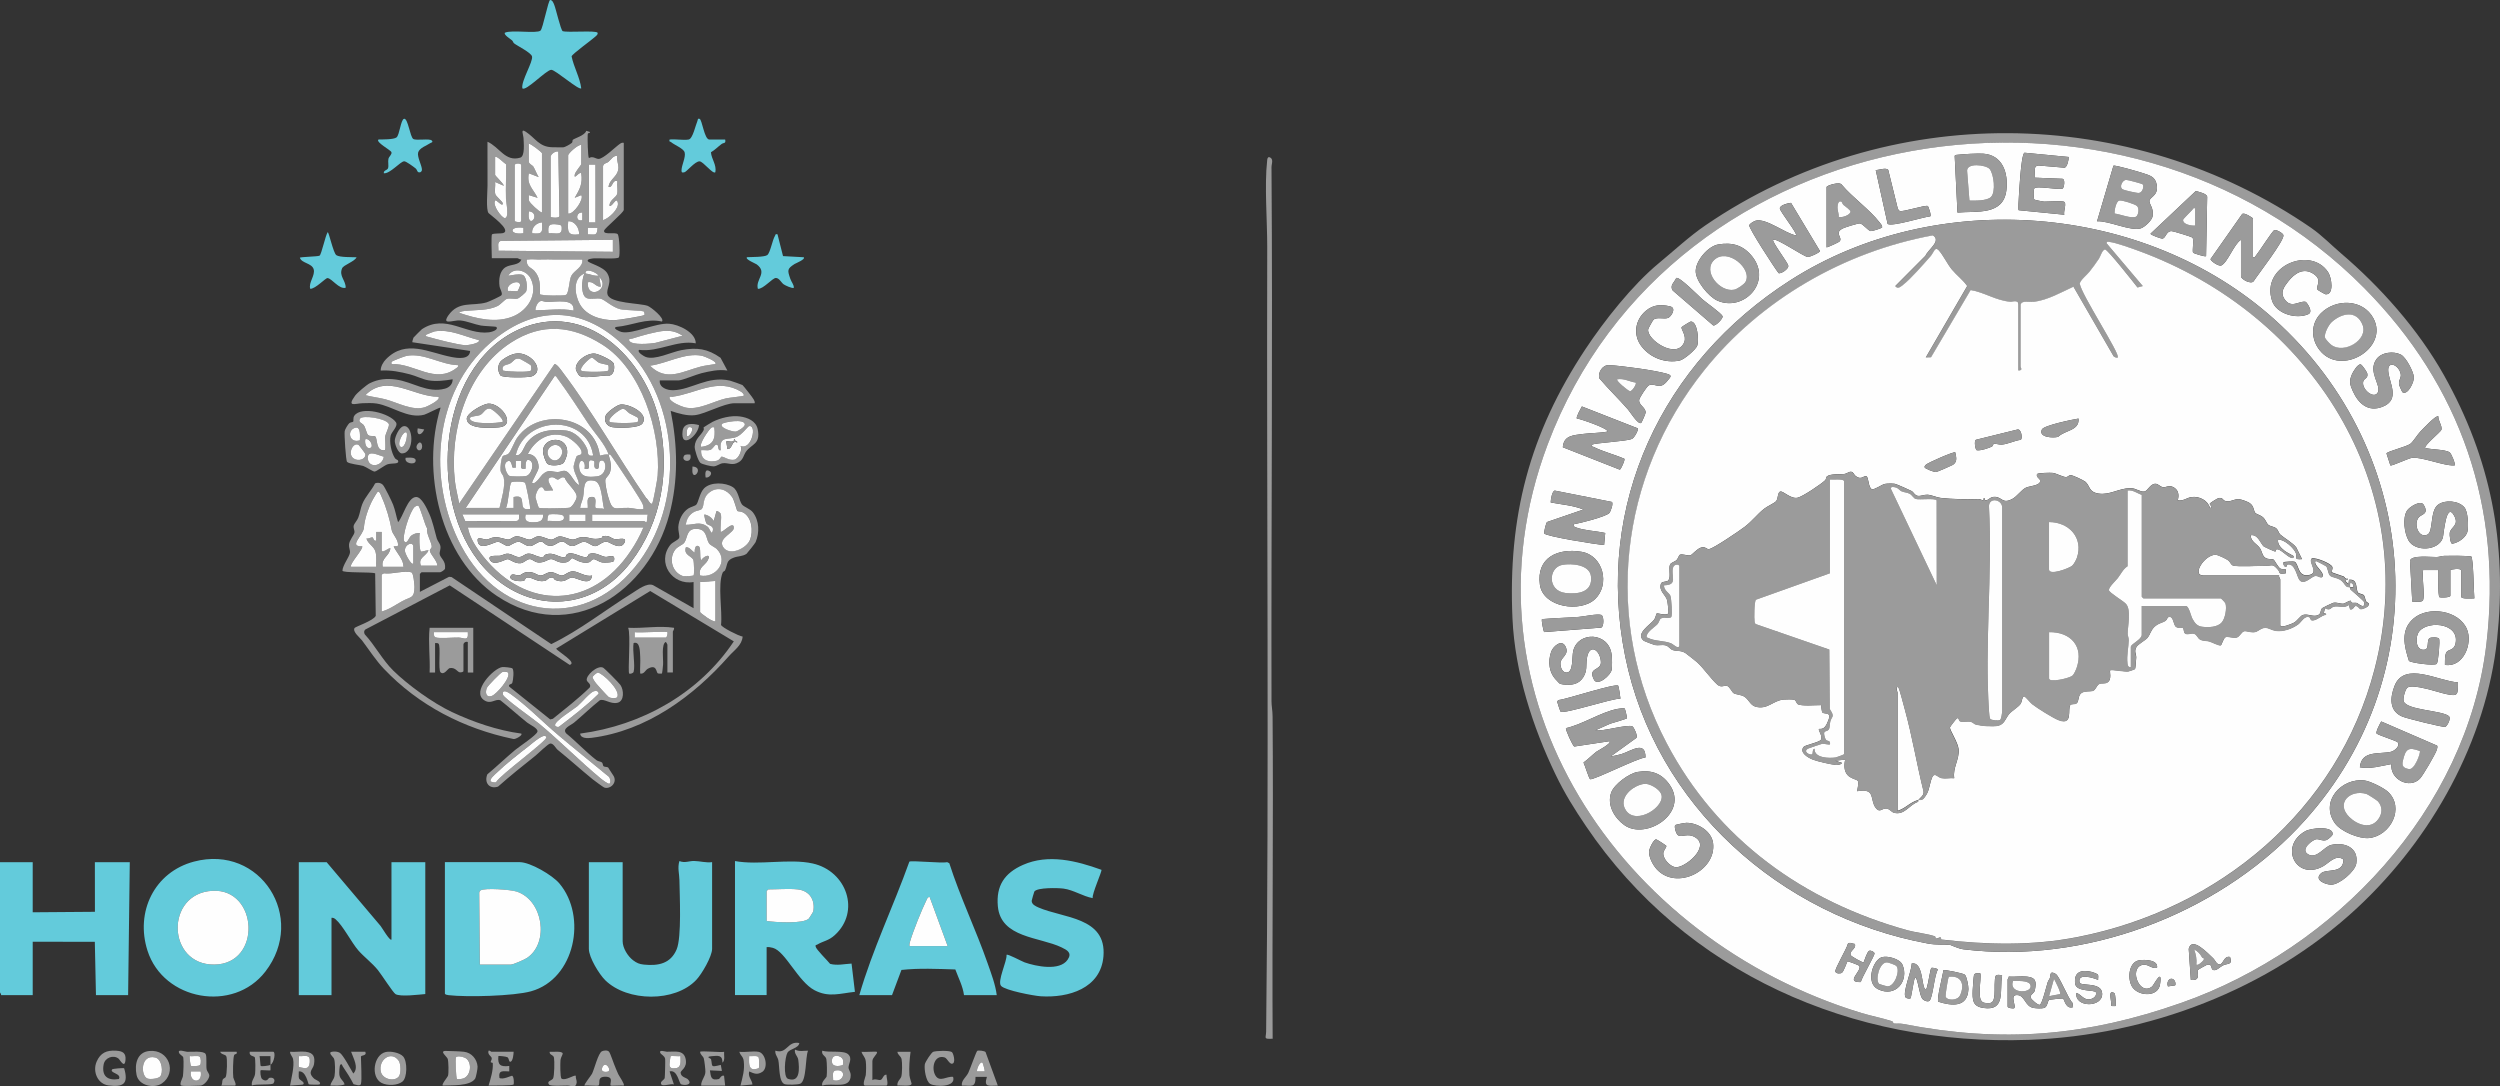 <svg xmlns="http://www.w3.org/2000/svg" id="Layer_2" data-name="Layer 2" viewBox="0 0 875.93 380.65"><rect x="0" y="0" width="875.93" height="380.65" fill="#333333" stroke="none"/><defs><style>.cls-1{fill:#63cbdb}.cls-2{fill:#9b9b9b}.cls-3{fill:#fefefe}</style></defs><g id="Layer_1-2" data-name="Layer 1"><g><path d="M809.9 79.94c3.51 2.42 7.22 6.18 10.4 8.89 13.63 11.62 26.93 26.46 36.01 42.67 16.42 29.31 22.16 58.74 18.61 92.43-3.75 35.5-22.79 69.77-49.04 94.19-30.7 28.56-73.28 44.7-115 46.21-61.89 2.24-120.46-23.47-155.17-74.83-4.07-6.02-7.48-11.45-10.75-18.26-7.92-16.48-14.18-35.75-15.03-54.5-1.62-35.89 5.99-64.84 25.55-94.39 6.58-9.94 16.44-22.46 25.69-30.1 5.48-4.53 10.68-9.4 16.45-13.35 63.69-43.51 148.64-42.8 212.28 1.03Zm18.6 21.12c-84.79-85.86-242.8-60.79-286.23 54.66-33.33 88.61 25.83 173.64 109.97 199.22 3.45 1.05 7.47 1.79 10.77 2.91.32.11.3.74.53.76 1.16.1 1.95-.1 3.21.15 34.97 6.79 64.21 4.35 97.62-7.41 53.73-18.9 99.89-67.55 106.78-125.46 5.73-48.12-8.91-90.66-42.64-124.82ZM172.32 90.51c-.07-1.16-.23-8.04.04-8.36.4-.47 3.22-.26 3.91-.48 3.18-.99-4.65-6.48-5.09-7.01-.96-1.18-.37-7.64-.37-9.56 0-1.81-.02-3.49 0-5.31.05-3.38-.07-6.76-.01-10.13 4.18 1.83 6.22 7.17 11.48 5.58 1.73-.52 1.2-5.2 1.14-6.93-.04-1.05-1.14-3.39.72-2.2 3.39 2.18 4.72 5.42 9.4 5.48 1.04.01 2.9.06 3.81.02.66-.03 2.48-1.11 2.99-1.54.35-.29.17-.89.33-1.06.55-.55 4.23-1.5 4.74-3.18l1.29.4c.07.69-.7 0-.79.92-.1 1.03.05 7.86.42 8.24 1.36-.82 2.32.23 3.31.29 1.72.11 6.1-4.33 7.55-5.28.47-.31.76-.47 1.36-.36v23.49c0 .96-6.68 6.38-6.88 7.26-.38 1.73 4.12.36 4.79 1.31.55.78.86 7.39.39 8.06-.52.74-7.3.22-8.81.36-.39.04-2.49.21-2.1.95.44.82 5.42 1.89 6.82 4.26 1.96 3.33-.55 5.28.12 7.5.93 3.09 11.42 2.96 14.04 3.93 1.16.43 6.12 4.42 5 5.5-5.5-1.26-10.47 1.39-15.9 1.87-1.72.41 1.09 1.64 1.74 1.79 3.85.91 11.85-3.22 16.64-2.9 3.29.22 9.42 3.04 9.37 6.87-6.63-1.27-13.07 3.18-19.86 2.29-.82.8 1.73 2.26 2.3 2.47 3.2 1.25 9.03-1.71 12.52-2.37 5.46-1.03 9.18-.53 13.73 2.68l2.4 4.47c-3.09-.49-6.16.22-9.17.95-1.69.41-6.7 2.49-7.83 2.49h-6.69c-.31 2.56 2.62 3.51 4.76 3.45 6.42-.18 12-5.13 19.8-3.37.36.08 4.21 1.41 4.4 1.55.39.3 3.66 4.48 3.92 5.02.23.47.48.78.36 1.36h-7.07c-3.65 0-9.96 3.66-13.79 4.17-2.76.36-5.95-.62-8.56-1.49 2.45 12.28 2.73 24.2-.49 36.36-7.13 26.89-34.39 45.81-60.38 28.49-19.97-13.32-26.6-43.86-19.75-65.99-.23-.22-4.84 2.25-5.72 2.48-5.8 1.52-11.23-3.07-16.72-3.92-1.44-.23-3.4-.16-4.89-.11-2.64.09-5.63 1.54-2.63-2.63.74-1.03 4.05-3.83 5.17-4.38 3-1.48 5.91-1.73 9.23-1.27 5.74.79 10.99 4.88 17.13 3.17 1.54-.43 2.7-1.61 2.65-3.27-2.73.47-5.81.84-8.56.35-2.03-.36-4.28-1.53-6.34-2.07-3.39-.88-6.79-1.57-10.31-1.34 0-1.48.89-3 1.9-4.02 6.99-7.05 14.95-2.26 22.92-.73 2.17.42 6.34 1.02 6.52-2.12l-20.25-3.06c-.07-.07.25-1.36.4-1.6.11-.18 2.79-2.85 2.96-2.97 8.42-5.52 15.45 2.12 23.54 1.1.83-.1 3.47-.87 2.52-1.88-.19-.2-4.29-.28-5.43-.5-2.22-.42-4.91-1.55-7.03-1.76-1.75-.17-3.16.48-4.54.35-1.15-.1-.22-1.53.18-2.11 3.65-5.23 8.38-3.17 13.37-4.58.78-.22 5.06-2.17 5.28-2.55.43-.72-.58-2.17-.71-3.17-.29-2.3-.03-5.31 2.17-6.64 1.81-1.09 4.83-.57 5.48-2.73-.49.17-1.12-.39-1.34-.39h-8.98Zm12.99-40.1v6.3c0 .67 1.31 1.23 1.54 1.61.6.97 1.21 2.67 1.9 3.73l-3.44-1.33c-.85 4 1.52 5.48 3.06 8.59l-3.06-.95c.01.66-.12 1.38.08 2.02.21.69 3.52 3.89 4.51 4.09V53.66c0-.28-4.26-3.62-4.58-3.25Zm18.34.38c-1.08-.25-4.58 2.94-4.58 3.63v20.43c1.96.34 5.69-5.24 4.58-6.49l-2.29.95c1.78-2.97 2.85-4.93 2.29-8.59-.69-.75-2.57 2.43-2.3.57.17-1.18 2.3-3.37 2.3-3.82v-6.68Zm-10.7 4.01v21.19c0 .18 3.38.75 3.07-.57l-.39-22.34c-1.02-.2-2.47.76-2.67 1.72Zm18.34 3.44v18.9c2.07-.67 5.63-3.9 5.18-6.11-.48-2.37-1.79 1.32-2.88 1.14-.32-1.8 2.29-3.06 2.59-4.09.38-1.29-.11-3.29.08-4.69-1.9-.41-1.52 2.56-3.06 2.09.43-2.98 3.48-3.55 3.47-6.87 0-1.26-.7-2.63-.41-4.01-1.38-.15-2.12 1.25-3.08 2.09-.62.54-1.7.45-1.89 1.54Zm-37.82-3.25v6.3c0 .28 2.94 3.05 3.06 3.81l-3.06-1.33c.16 1.3-.28 3.11.08 4.31.19.64 2.56 2.62 2.59 3.13.08 1.65-2.24-1.45-2.67-.95-1.05 1.58 2.18 5.87 3.25 6.11 1.86.41.58-5.62.55-6.66-.11-4.04.11-8.11.02-12.16-.62-.32-3.32-3.12-3.83-2.56Zm6.87 22.54c.57.24 2.29.62 2.29-.19V57.86c0-.76-2.29-.76-2.29 0v19.67Zm25.98-19.86v20.24h2.29c-.02-2.61 0-5.23.01-7.84V65.9c0-2.74-.04-5.49-.02-8.23h-2.29Zm-19.59 16.9c-.19-.21-1.25-.67-1.42-.48-.77 5.95 3.34 2.55 1.42.48Zm17.3-.1c-2.36-.23-2.45 3.42 0 2.67v-2.67Zm-1.14 7.64c.16-2.16-1.55-4.78-3.82-4.58-.22 3.55-.29 5.12 3.82 4.58Zm-13-4.2c-1.93.13-3.71 1.8-3.44 3.82 3.74.41 3.65-.39 3.44-3.82Zm2.3 3.82c1.68-.28 4.49.93 4.62-1.34.07-1.34-.09-1.58-1.35-1.74-2.92-.37-3.63.07-3.27 3.07Zm-8.79-1.92c-5.21-.71-5.03 2.66 0 1.91v-1.91Zm25.98.01h-3.44v2.29c2.71.03 3.18.66 3.44-2.29Zm5.35 4.2-39.17.38c-1.55.24-.82 2.26-.96 3.44l40.12.38v-4.2Zm-10.7 6.87c-3.12-.04-6.25.04-9.38.01-1.99-.02-3.21-.11-5.34-.02-1.33.06-2.99-.18-4.21 0-.57.08-.61-.23-.57.58.1 2.2 1.65 2.27 2.68 3.43 2.2 2.48 1.97 5.05 1.95 8.17.45.52 8.29.65 9.13.23 1.04-.51 1.09-5.06 1.83-6.58.96-1.99 4.3-3.11 3.9-5.84Zm-43.17 18.71c5.97 2.01 12.92 3.77 18.98 1.22 5.07-2.14 8.73-7.75 6.13-13.14-1.48-3.07-6.12-4.24-7.92-1.06 1.5-.2 3.26-.66 4.78-.38 1.74.33 1.97 4.28 1.55 5.76-.16.55-2.57 2.53-3.09 2.63-1.14.22-2.62-.25-3.74.09-.65.2-2.23 2.01-3.23 2.5-3.24 1.59-7.44 1.35-10.94 1.67-.5.05-2.34.21-2.53.71Zm48.9-12.98c-.49-.96-3.97-2.64-4.58-1.33-.34.74.74.62 1.15.74 1.12.34 2.24.69 3.43.59Zm-4.97-.76c-4.17 1.61-3.48 7.37-1.67 10.65 2.33 4.24 7.65 5.72 12.18 5.7 1.07 0 10.15-1.44 10.51-1.83.09-.1.04-.88-.17-1.16-.33-.45-6.62-.43-8.31-.86-2.74-.69-5.35-3.23-6.69-3.63-1.45-.44-3.68.35-5.07-.27-2.2-.99-1.78-6.7-.77-8.58Zm1.15 3.05c-.36 6.58 8.29 2.41 4.01-1.9l.57 3.43c-1.92.16-2.52-2.08-4.58-1.53Zm-24.51 2.99c.08-.05.74-1.56.77-1.74.41-2.65-5.35-.78-4.14 1.81.82-.16 2.83.27 3.38-.07Zm19.54 6.94c.5-4.5-6.23-2.99-9.37-3.03-.7 0-1.43-.39-1.92-.37-1.24.06-2.07 2.13-2.08 3.21 4.43.13 8.98-.72 13.38.19Zm-29.19 11.3c-19.91 17.41-22.25 48.29-10.22 71.06 14 26.51 44.37 30.13 62.5 5.44 16.5-22.47 13.93-58.72-7.41-77.3-14.55-12.67-30.75-11.55-44.87.8Zm67.4-2.51c-4.06-2.7-7.54-1.68-11.92-.66-1.75.41-3.87 1.1-5.64 1.63-.41.12-1.5.01-1.15.74.83 1.76 7.53 1.09 9.19.79l9.53-2.5Zm-71.45 1.52c-5.09-1.24-10.03-3.94-15.45-3.04-.21.03-2.77 1.03-2.88 1.13-.66.6.14.65.55.77 2.9.85 10.36 2.78 13.1 2.95.67.04 5.53-.7 4.68-1.81Zm-7.26 8.79c-6.05-.14-11.95-4.36-17.98-3.27-.73.13-5.01 1.75-5.33 2.13-.04.05-.14.8.19.76 7.9-.26 15.06 7.11 22.48 1.46.43-.33.78-.4.63-1.08Zm90.17-.39c.92-.86-4.08-2.76-4.58-2.87-5.96-1.3-12.46 2.73-18.34 3.44 5.78 5.76 11.4 1.97 17.87.3 1.52-.39 3.47-.58 5.05-.87Zm-97.04 11.46c-8.77.03-17.85-8.34-25.6-.57 2.29.62 4.64.84 6.96 1.44 4.4 1.14 9.62 4.23 14.04 2.74.72-.24 5.68-2.56 4.59-3.62Zm106.08-1.76c-8.29-5.04-15.63.63-24.11 1.77-.53.07-1.15-.35-.96.55.28 1.28 4 2.81 5.26 3.14 4.61 1.23 9.92-2.07 14.58-3.15.95-.22 5.87-.67 6.13-.94.35-.35-.73-1.27-.9-1.37Z" class="cls-2"/><path d="M243 203.93c-7.46 1.27-12.96-6.79-8.19-12.96.84-1.09 2.95-1.75 3.18-2.59.18-.67-.41-2.51-.33-3.73.17-2.48 1.38-5.07 3.46-6.47.83-.56 2.39-.89 2.84-1.36.74-.77 1.18-4.12 2.71-5.69 2.33-2.39 7.54-2.13 10.16-.41 1.88 1.24 2.12 4.64 3.1 5.98.68.93 2.86 1.51 3.87 2.82 2.26 2.92 2.35 7.16.94 10.44-.18.42-2.94 3.9-3.18 4.08-1.33.93-2.97.78-4.41 1.32-2.81 1.05-2.08 2.16-3.1 4.46-.15.34-.66.35-.84.78-1.83 4.24-.04 13.5-.58 18.35.27.88 6.22 3.91 7.57 4.09-.24 3.06-2.96 4.77-4.8 6.85-12.39 14.01-28.79 26.18-48.15 28.63-1.28.16-3.84.3-3.98-1.49 21.58-2.84 41.7-14.11 53.84-32.31l-29.29-17.65-32.95 20.18c.44.97 7.56 4.93 4.73 5.71l-42.02-27.86L128 220.56c-.53.45-.52 1.13-.18 1.71 3.51 3.79 6.27 9.05 9.91 12.63 5.2 5.12 14 11.46 20.58 14.56 7.53 3.55 16.07 6.47 24.33 7.57.67.56-2.2 2.16-2.81 1.88-17.29-3.6-33.15-11.74-45.34-24.59-2.86-3.02-5.08-6.52-7.64-9.93-.7-.93-3.43-3.05-2.62-4.36.27-.44 6.72-2.61 7.42-4.26l-.2-14.88c-1.26-.57-11.5-.07-11.47-.96.11-1.94 2.38-4.73 2.62-6.2.15-.94-.4-1.81-.31-2.91.14-1.68 1.79-3.31 1.9-4.28.1-.85-.49-1.51-.24-2.46.17-.63 1.2-1.74 1.56-2.67.62-1.58.8-3.23 1.39-4.72 1.07-2.71 3.23-4.75 4.52-7.32.9-.4 2-.21 2.71.49.66.65 3.16 5.83 3.61 6.98.75 1.93 1.1 4.12 1.73 6.1 1.72-1.75 3.32-8.67 6.29-8.81 1.95-.09 3.83 4.06 4.59 5.76 1.3 2.88 1.83 5.82 2.69 8.77.26.87 1.1 1.77 1.25 2.59.23 1.23-.36 2.07-.24 2.88.22 1.48 2.21 2.31 1.88 5.05-.06.53-1.48 1.33-1.75 1.33h-6.5s-.57.53-.57.57v6.3l10.22-5.28.87.08 34.95 23.5c10.08-4.91 18.88-11.95 28.35-17.85 1.95-1.21 5.08-3.68 7.27-2.83l14.24 8.1v-9.17Zm9.56-23.87c.41 1.47-.3 4.6 0 6.3.92.11 4.16-3.76 4.59-1.71s-5.65 3.75-3.84 6.89c2.07 3.59 8.36.49 9.49-2.39 1.19-3.03.71-7.92-2.45-9.61-.69-.37-1.72-.31-1.98-.5-.21-.15-1.06-3.75-1.82-4.87-1.81-2.67-5.08-3.76-7.82-1.75s-1.74 4.63-2.86 5.93c-.37.43-1.77.54-2.51.93-1.79.92-2.84 2.6-3.04 4.6 2.76.07 4.81-1.33 7.47.57.97.69.9 1.77 1.71 2.3 1.21-2.77-1.3-2.47-1.93-3.31-.28-.36-.96-2.94-.73-3.18 1.36.23 2.6 1.13 3.25 2.29l.96-3.44c.32-.29 1.45.69 1.53.95Zm-129.53 18.52h8.79c-.05-1.77.2-3.53-.26-5.28-.5-1.9-2.68-2.76-3.18-4.65.68.21 1.61-.42 2.07-.4.41.02.38 1.48 1.37 1.16v-3.06h1.91v6.3c0 1.55 2.68-.96 3.05-.57-.21 2.7-3.43 3.41-2.67 6.49h7.26c.05-2.52-2.31-4.8-3.44-7.07.49-.58 1.59.41 1.54-.77-.08-1.92-2-3.66-2.24-5.06-.59-3.46-1.92-8.04-3.44-11.42-.23-.5-.75-2.22-1.4-2.04-.16.05-1.58 2.42-1.78 2.81-1.59 3.09-2.84 6.65-3.12 9.94-.21 2.49-5.59 6.76-.64 6.35.82.77-4.68 6.43-3.82 7.25Zm24.45-.38h5.73c.13-1.57-2.44-3.97-2.61-5.23-.06-.48.52-.79.62-1.18.36-1.36-2.05-4.77-1.56-6.66-.75-.93-2.52-7.84-3.16-7.95-.47-.08-.79.12-1.15.38-1.59 1.12-4.9 11.14-3.6 12.24.98.83 1.5-1.43 2.3-2.08s2.04-1.07 3.04-.97c-.3 1.01-.16 6.09.4 6.48.34.24 2.01-.6 2.66-.37-.97 2.09-3.79 2.6-2.67 5.34Zm97.82 3.44c5.35 1.06 10.1-4.83 5.94-9.18-.78-.81-2.34-1.35-2.84-2.13-1.18-1.85-.62-4.97-4.43-5.05-3.55-.07-3.01 3.17-4.24 4.87-.57.79-2.39 1.33-3.23 2.5-2.28 3.2-.98 7.85 2.7 9.16.58.2 3.66-.05 3.79-.19.31-.31.19-4.71-.08-5.45-.49-1.33-3.57-1.74-2.59-4.47 1.35-.02 2.02 1.33 3.05 1.91.02-.78.04-2.85 1.34-2.29 1.07.46.24 3.84.96 4.96 1.04-1.62 3.76-2.54 2.24.14-.96 1.69-3.37 2.4-2.62 5.21Zm-100.49-4.2v-5.92c0-1.86-2.96-.97-2.95 1.45 0 .96 2.27 5.24 2.95 4.47Zm-11.08 16.8c2.48-.6 4.95-2.38 7.25-3.64 2.88-1.57 4.26-.87 4.25-4.96 0-.94-.39-4.88-1.04-5.1-2.4-.79-6.88.69-9.5.33-.31-.01-.95.36-.95.57v12.79Zm116.92-10.69-5.35.38v10.5c0 .32 4.4 3.63 5.35 3.25v-14.13Z" class="cls-2"/><path d="m114.43 302.07 18.91 22.35c.36.39 3.32 5.49 3.82 4.77v-27.11h11.85v46.21c-2.23.19-8.74 1.03-10.43.02-.86-.51-4.98-6.96-6.18-8.43-2.11-2.58-4.9-4.64-6.86-6.89-2.4-2.76-5.35-8.68-7.98-10.92-.39-.33-.87-.57-1.41-.51v27.11h-11.46v-46.59h9.74ZM155.89 302.07h26.17c3.74 0 11.49 4.56 13.93 7.46 9.8 11.61 5.49 33.49-9.93 37.79-6.04 1.69-22.54 2.1-28.86 1.36-.38-.05-1.32-.17-1.32-.59v-46.02Zm12.23 35.9h10.89c.8 0 4.84-1.79 5.67-2.35 7.91-5.41 5.56-20.32-3.74-23.25-2.07-.66-11.06-1.34-12.57-.39-.28.18-.38.45-.47.76l.21 25.24ZM257.52 301.69c8.38 1.56 19.06-.98 27.23.85 11.93 2.67 16.82 16.83 7.73 25.1-2.22 2.02-3.96 2.01-6.21 3.35-.31.18-.62-.07-.5.67.17 1.02 4.22 4.94 5.07 6.05 2.5.68 5.03.03 7.52-.1l1.18 9.9c-5.3.56-9.14 2.06-14.15-.56-5.73-2.99-10.24-13.66-14.57-14.84-.74-.2-1.45-.34-2.22-.26v16.8h-11.08v-46.97Zm21.97 9.93c-3.03-.33-7.14 0-10.32 0-.04 0-.57.53-.57.57v10.5c2.86.44 12.87 1.11 14.81-.86.1-.1 1.51-2.31 1.53-2.45.75-4.07-1.31-7.3-5.45-7.76ZM92.99 340.4c-11.22 14.56-35.7 10.19-41.31-7.31-4.34-13.56 2.39-27.56 16.32-31.22 23.27-6.11 39.56 19.62 24.99 38.53Zm-18.56-28.29c-16.65.9-16.01 26.01.65 25.85 16.8-.16 15.4-26.72-.65-25.85ZM11.46 319.64l21.8-.17-.02-17.39h12.23l-.58 46.59H33.62l-.4-18.69-21.76-.02v18.71H.38c.12-.37-.38-.83-.38-.95v-45.63h11.46v17.57ZM249.5 302.07v30.36c0 2.69-3.63 8.87-5.54 10.89-7.47 7.91-24.12 7.72-31.87.15-2.17-2.13-5.77-8.02-5.77-11.03v-30.36h11.84v27.69c0 2.36 1.77 5.25 3.64 6.67 1.27.96 2.2 1.37 3.82 1.53 5.02.51 9.34-.33 11.46-5.34 1.79-4.24 1.05-18.87.97-24.27-.03-2.17-.73-4.28-.01-6.67 1.88.78 3.42-.06 5.15-.03 2.1.04 4.17.7 6.31.41ZM349.22 348.66h-11.46c-.41-3.12-1.97-6.06-3.04-8.99-6.23-.19-12.68-.51-18.88.17l-3.3 8.82h-11.46c4.62-16 11.93-31.08 17.53-46.74.38-.55 11.47.65 13.23.15l.77.38c3.82 11.94 9.31 23.26 13.43 35.08 1.25 3.57 2.73 7.42 3.19 11.14Zm-30.56-17.19h13.37l-6.31-17.19c-.7-.05-.9.65-1.14 1.15-1.64 3.31-4.72 11-5.74 14.5-.15.52-.25 1-.18 1.54ZM385.91 304.75c.31.42-3.39 8.47-3.06 9.93-3.5-.65-6.68-2.86-10.22-3.34-1.82-.25-9.23-.45-10.23 1.04-.09.14-.93 3.08-.93 3.25.02 1.26 1.35 1.86 2.28 2.28 8.61 3.84 24.01 3.28 22.87 17.16-.93 11.27-12.26 14.61-21.94 14-2.42-.15-12.5-2.05-13.93-3.64s2.13-8.65 1.92-10.89c.46-.39 5.29 2.29 6.33 2.65 3.95 1.38 12.28 3.14 15.07-.93 1.66-2.42-.14-3.37-2.16-4.34-7.68-3.68-21.27-3.25-22.29-14.38-.66-7.19 2.32-11.63 8.79-14.5 8.91-3.95 18.79-1.44 27.51 1.72Z" class="cls-1"/><path d="M445.89 363.94c-3.38.16-2.3-.21-2.27-2.46 1.06-91.58.14-183.55.38-274.96.02-9.15-1-21.49-.03-30.2.06-.57.04-.97.6-1.32 1.89.52.92 2.31.93 3.61.45 62.38-.14 124.78 0 187.16 0 1.54.37 3.24.38 5.31.31 37.62-.2 75.25.02 112.86ZM179.49 234.18c.73.53.31 4.19.02 5.02-.26.76-1.48.34-1.08 1.38l14.34 11.48.93-.21c4.39-3.57 8.86-7 12.91-10.96.68-1.18-.82-1.84-1.01-2.48-.48-1.67 3.69-5.42 5.67-4.5.54.25 5.58 5.33 6.12 6.1 1.17 1.68 1.44 5.63-1.04 6.22s-4.67-1.55-6.2-.87c-3.11 2.47-5.96 5.28-9.01 7.82-1.19.99-4.39 2.09-2.69 3.85 3.64 2.97 6.83 6.44 10.54 9.32.58.45 1.5.45 1.9.79s.26 1.12.62 1.36c.39.27 1.31.15 1.58.43.11.11 1.05 1.76 1.61 2.5 2.04 2.68-.99 5.3-3.04 4.48-.32-.13-3.51-2.46-4.02-2.88-4.13-3.37-8.05-6.93-12.24-10.3-.73-.59-1.45-2.3-2.61-2.22-.77.05-4.29 3.56-5.24 4.31-4.37 3.47-8.83 7.04-13.06 10.79-3.09 1.01-4.92-1.45-3.74-4.31 3.33-2.77 6.45-5.79 9.77-8.56 1.3-1.09 7.45-5.13 7.78-6.38.31-1.16-2.65-2.44-3.58-3.18-3.17-2.54-6.21-5.28-9.39-7.82-1.88-.65-3.26 1.58-5.69-.02-4.57-3 3.29-11.2 6.32-11.62.61-.08 3.14.18 3.52.45Zm-1.49 1.49c-.19-.31-1.4-.42-1.87-.28-.65.19-5.25 4.92-5.53 5.58-.67 1.58-.39 3.55 1.69 2.86 1.63-.54 6.81-6.43 5.71-8.17Zm38.21 8.68c1.51-2.41-5.21-8.53-6.7-8.68-.44-.04-1.72 1.15-1.86 1.47-.21.47 1.02 2.04 1.36 2.48.41.52 3.96 4.4 4.22 4.57.75.49 2.18.62 2.98.16Zm-2.63 30.22c.52-.39.22-2.31-.57-2.67-5.77-4.79-11.66-9.47-17.39-14.32-5.33-4.51-11.17-10.48-16.83-14.49-1.02-.72-2.92-1.71-2.57.3.2 1.13 10.97 8.74 12.71 10.19 7.28 6.06 14.1 13 21.42 19.07.48.4 2.8 2.24 3.23 1.92Zm-5.46-32.39c-1.37.39-4.47 4.16-5.82 5.27s-8.1 5.26-7.82 6.69c.09.47 1.05.82 1.53.39 4.76-3.66 9.46-7.26 13.75-11.46-.06-.94-.83-1.11-1.64-.88Zm-36.18 31.62c.05.08 1.56.53 1.89.21 1.51-2.6 17.86-14.43 17.59-15.67-.43-1.95-5.14 2.27-5.91 2.87-3.76 2.92-8.29 6.43-11.67 9.72-.51.5-2.44 2.09-1.9 2.86Z" class="cls-2"/><path d="M209.38 11.46c.14.67-.35.94-.76 1.34-1.11 1.08-8.16 6.11-8.35 6.95.78 3.82 2.89 7.34 3.38 11.19-.77.84-9.09-6.52-10.51-6.48-1.8.06-8.96 7.72-10.12 6.48-.51-2.51 3.86-9.39 3.38-11.18-.36-1.36-5.14-3.66-6.32-4.6-.24-.19-.35-.73-.68-1.02-.41-.36-3.08-2.02-2.49-2.68 2.35-1.09 11.04.4 12.46-.73.85-.68 2.72-10.73 3.39-10.73.8.02 1.16 1.05 1.41 1.65.61 1.45 2.25 8.78 2.97 9.26 1.77.59 11.58-.35 12.24.56Z" class="cls-1"/><path d="M165.82 219.97v15.66h-1.91v-10.69c-.72-.26-1.53.25-1.53.95v9.17c0 .42-.8.56-1.26.51-.88-.09-1.46-1.8-3.51-1.49-.76.12-1.92 2.59-3.22 1.51-1-.83.18-9.4-.78-10.1-.38-.27-.76-.16-1.17-.17v10.31h-1.91c.23-5.27-.54-10.42 0-15.66h15.28Zm-1.91 1.52h-11.84c-.02.71-.17 1.6.63 1.86 1.35.44 6.12-.02 7.99.04 2.01.06 3.51 1.52 3.23-1.89ZM139.36 161.24c.94 1.55-2.07.94-3.55 1.43-1.12.36-3.84 2.51-4.56 2.56-.54.04-3.1-1.68-4-1.98-1.13-.37-4.89-.67-5.65-1.42-.42-.41-1.02-9.62-.83-10.77.11-.68 1.14-2.34 1.61-2.78.39-.36 1.24-.35 1.36-.55.23-.37-.14-1.27.41-2.07 2.43-3.51 12.47-.88 14.58 2.31.87 1.31-1.57 3.37-1.86 4.67-.52 2.28.23 5.95 1.51 7.9.26.4.92.57.99.69Zm-4.49-3.52c.35-.38 0-3.93.08-4.66.13-1.14 1.63-3.81 1.28-4.5-1.02-2.02-9.27-3.18-10.09-1.86s.77 1.57 1.27 2.25c.69.93 1.01 2.93 1.53 3.45.69.69 1.89.11 2.52.54.9.61.09 5.39 3.41 4.8Zm-8.78-3.44c0-1.15.4-4.86-1.53-4.43-3.15.71-2.26 5.65 1.53 4.43Zm1.91-.38c-.27 1.04.13 3.49 1.71 3.05 1.43-.4-.2-3.62-1.71-3.05Zm-2.36 1.98c-1.88-1.1-3.96 3.07-1.84 4.69 1.53 1.18 4.41.51 4.22-1.5-.02-.2-2.21-3.09-2.38-3.19Zm8.85 4.13c-1.55-.28-5.74-2.71-5.63.5.13 3.66 5.08 3.04 5.63-.5ZM221.99 235.43c-.13.47-1.3.8-1.53.57-.56-.58.62-13.93-.38-16.04 5.38.28 10.7-.82 16.05 0 .23.54-.38 1.14-.38 1.33v14.32h-1.91v-9.74c0-.06-.39-.86-.57-.95-1.62.7-.83 6.07-.94 7.84-.03.5-.29 3.12-.4 3.23-.05.05-1.23.07-1.46-.07-.6-.36-.31-3.36-3.47-1.62-.94.52-1.31 1.98-2.7 1.69-.11-1.96.14-3.98.01-5.93-.11-1.78-.02-5.5-2.31-4.76-.48 2.63.64 7.84 0 10.12Zm11.84-13.94c-.4-.41-10 .31-11.46 0v1.91h10.89c.49 0 .78-1.69.57-1.91ZM245.41 162.19c-.82-.68-2.08-4.65-2.01-5.76.2-2.87 2.11-3.69 3.13-5.71.19-.37-.07-.92-.02-.97.13-.14 2.79-1.76 3.19-1.96 2.76-1.36 6.45-2.29 9.52-1.88 2.67.36 5.64 1.54 6.25 4.44 1.13 5.37-2.15 5.15-4.12 7.93-.81 1.14-.92 2.71-2.47 3.64-2.32 1.4-3.66.12-5.71.39-1.01.13-2.01 1.05-3.12 1.1-.81.04-4.04-.73-4.64-1.23Zm7.53-13.63c-.95 1.39 3.8 2.72 4.76 2.65.81-.06 3.28-1.63 3.28-2.47 0-2.25-7.61-.82-8.04-.19Zm6.5 7.63c3.98 1.83 5.98-7.82 2.9-6.85-.27.09-2.42 3.04-4.28 3.75-3 1.16-6.14-.59-5.5 4.62-1.36.42-.35-2.21-1.71-1.91-.4.09-1.23 1.61-1.99 1.83-.95.28-2.17-.02-3.17.08-.23 3.4 2.42 4.42 5.45 3.72 1.05-.24 1.53-1.45 1.65-1.45 1.03.01 2.48 1.4 4.48 1.09 1.41-.22 3.08-3.47 2.19-4.89Zm-9.18-6.49c-.53-.03-.73-.11-1.16.26-.81.7-4.29 5.69-3.42 6.61 4.25-.5 5.12-2.89 4.58-6.87Z" class="cls-2"/><path d="M124.94 90.13c-.68 1.54-4.58 2.67-5.09 3.9-1.15 2.73 1.31 4.18 1.27 6.78-2.32.66-4.79-3.25-6.37-3.38-.7-.06-4.17 3.77-6.04 3.77-.74-2.11 1.85-4.73 1.18-6.89s-4.18-2.04-4.82-3.99c0-.35 6.35-.39 6.9-.75.68-.45 2.03-7.06 2.85-8.23.43 0 1.97 7.32 3.02 8.06 1.16.82 5.57.66 7.1.74ZM151.3 49.27c.57.63-.24.67-.5.85-1.24.86-3.9 1.71-4.3 3.33-.36 1.47 1.13 4.24 1.3 5.65.07.63.04.87-.51 1.24-1.21.33-.99-.79-1.69-1.35s-3.33-2.53-4.01-2.48c-1.38.11-4.86 4.37-7.1 4.21-.2-1.09 1.21-1.02 1.47-1.78.3-.89-.1-2.23.14-3.3.18-.81 1.29-1.52 1.05-2.32-.22-.74-5.59-3.49-4.56-4.44 1.4-.04 5.28.06 6.34-.73s1.48-6.25 2.64-6.53c1.37-.32 2.11 6.4 3.24 7.07s5.7-.3 6.5.57ZM272.42 82.11l1.93 7.62 7.24.4c.79.69-2.87 2.16-3.18 2.36-2.68 1.72-2.53 2.17-1.51 5.19.39 1.17 1.23 1.93 1.25 3.14-.44.41-3.03-.81-3.58-1.2-.84-.6-1.54-2.22-2.73-2.23s-4.43 3.97-6.3 3.81c-.94-3.33 3.53-5.62-.41-8.57-.39-.29-4.21-1.81-3.41-2.51 1.45-.09 6.05 0 7.1-.74s1.8-5.31 2.74-6.8c.25-.39-.03-.67.86-.49ZM241.29 48.88c1.43-.24 2.44-5.09 3.07-6.49.19-.43 0-.96.74-.76.91.24 1.67 7.26 3.44 7.26h5.54c.32 1.52-.52 1.02-1.27 1.58-1.28.96-2.33 2.08-3.72 2.88.21 2.48 2.04 4.38 1.55 6.99-.83.87-4.23-3.77-5.53-3.81-1.62-.05-4.55 3.71-5.34 3.84-.69.11-.98.19-.99-.6 0-1.94 1.59-4.72 1.09-6.41-.41-1.38-3.58-2.55-4.79-3.6-.27-.23-.72.02-.49-.87 2.05-.24 4.73.32 6.69 0Z" class="cls-1"/><path d="M166.47 377.95c-1.88 2.71-8.31 2.24-11.34 2.4-.49-.43 1.59-2.82 1.81-3.36.34-.83.21-5.27-.08-6.02-.33-.84-3.15-2.85-.51-2.75 1.86.07 4.48.09 6.22.29 2.64.3 4.58 2.58 4.76 5.2.05.66-.54 3.76-.87 4.23Zm-3.05-7.03c-.64-.53-3.17-1.2-3.66-.44-.28.44.01 7.24.35 7.56.24.23 1.77-.02 2.26-.19 2.58-.91 3.09-5.25 1.06-6.93ZM215.65 374.1c.36.77.61 1.52.97 2.26s2.36 3.57 1.93 3.99c-.72-.12-4.42.17-4.58 0-.56-.57 1.46-3.22-2.11-3.09-2.79.1-1.45 2.47-2.13 3.05-.34.29-4.08-.13-4.93.04-.31-.27 2.4-3.66 2.63-4.13.81-1.64 2.18-7.3 3.49-7.89.7-.31 1.94-.46 2.48.18.48.57 1.7 4.42 2.26 5.59Zm-2.45 1.29c.99-1-1.33-3.87-2.22-1.26-.66 1.93 2.09 1.39 2.22 1.26ZM63.62 380.36c-1.05-.27.37-2.53.48-3.34.17-1.3.31-5.26.13-6.41-.12-.79-1.27-.91-1.55-1.9-.34-1.2 2.29-.21 2.86-.19 1.43.06 5.8-.42 6.5.76.5.84.12 4.12.36 5.37.17.87 1.05 1.55.93 2.38-.18 1.21-1.81 3.33-3.2 3.33-1.57 0-5.29.3-6.5 0Zm3.29-6.92c.24.2 2.9.17 3.23-.31s.34-2.55-.19-2.91c-.65-.46-2.58-.03-3.46-.17-.17.17.22 3.22.43 3.4Zm3.4 1.95h-3.44c-.65 4.14 4.28 4.48 3.44 0ZM126.47 379.78c-.25.92-1.93.21-2.59.1-1.1-2.16-2.45-4.3-3.82-6.29-.18-.26-.25-1.1-.85-.5-.28.28-.41 2.89-.3 3.53.28 1.67 1.49 1.92 1.82 3.34-1.61.56-3.29.38-4.96.38.15-1.27 1.2-2.01 1.44-3.33s.28-5.01-.2-6.12c-.26-.6-2.31-2.14-.68-2.39.85-.13 1.94-.1 2.71.36 1.16.69 3.87 5.84 4.75 7.28 2.05-2.06 0-5.37-.77-7.63h4.97c.67 1.51-1.53 1.13-1.53 1.72 0 2.06.41 8.07 0 9.55ZM52.27 368.24c7.03-.73 9.79 7.68 4.47 11.35-2.79 1.92-8.13.8-8.89-2.95s.16-7.96 4.42-8.4Zm3.81 8.97c1.17-1.17.84-6.11-1.71-6.7-5.13-1.18-5.15 6.28-2.78 7.35.97.44 3.78.05 4.49-.65ZM280.06 365.46c-.25 1.85-3.34 2.01-4.13 3.32-.93 1.54-1.58 8.62.18 9.22 4.35 1.48 3.95-3.76 3.59-6.64-.18-1.37-1.49-2.1-1.16-3.61 1.63.8 2.83.37 4.58.38-1 2.21-.44 10.59-2.76 11.58-.87.37-4.47.43-5.37.17-2.18-.63-1.83-6.37-2.28-8.41-.28-1.25-1.24-2.04-1.04-3.35 4.19 1.36 4.14-3.53 8.4-2.67ZM297.16 369.38c1.64 1.53.1 3.36.14 4.69.03.78.76 1.46.76 2.66.01 5.2-6.52 2.49-9.97 3.63-.44-1.32 1.49-2.7 1.55-3.23.16-1.32.12-4.76-.11-6.06-.21-1.15-1.83-1.39-1.44-2.93 2.23.75 7.48-.24 9.07 1.24Zm-1.83 3.7c.1-.1.09-1.37.02-1.7-.31-1.56-4.22-2.58-3.85.77.23 2.07 3.54 1.22 3.83.93Zm-3.42 5.37c3.43 1.1 4.93-3.34 1.73-3.46-2.46-.09-1.66 1.64-1.73 3.46ZM345.31 368.61l4.29 11.74c-3.05-.02-5.01.82-3.82-3.05h-3.98c.05 4.08-1.54 2.97-4.8 3.05-.22-1.85 1.48-2.88 2.25-4.43.54-1.09 2.8-7.5 3.15-7.73.42-.27 2.56 0 2.92.42Zm-1.06 3.73c-.87-.66-2.21 2.37-1.9 3.05h2.67c.14-.13-.64-2.96-.77-3.05ZM41.54 370.92c-1.81-1.45-4.77-.35-5.22 2-.78 4.13 1.38 5.79 5.33 5.14 1.12-1.99-3.54-2.09-2.3-3.43.14-.15 3.83-.53 4.15-.33 1.59 5.41-.21 6.66-5.44 6.01-3.9-.48-5.68-4.92-4.21-8.32 1.35-3.13 3.51-4.06 6.83-3.86 2.24.14 3.52.77 3.29 3.25-.3 3.19-1.89-.03-2.43-.46ZM179.96 368.52c-.01.81-.25 3.07-.96 3.43-.81.42-.54-1.15-1.23-1.53-.44-.24-2.98-.56-3.16-.38-.28 3.18.76 3.81 3.82 3.44v1.91c-2.18-.03-3.87-.58-3.44 2.29 1.18.72 4.16-.81 4.39-.77.74.14.72 2.92.58 3.05-.5.48-7.55.37-8.78.38.71-2.33 1.67-5.39 1.47-7.84-.02-.23-.71-.14-.72-.39-.01-.36.48-.86.35-1.43-.14-.6-1.61-1.29-1.09-2.55.41-.15.83.38.95.38h7.83ZM333.48 368.59c.53.33 1.32 3.34.47 3.95-1.16.83-2.01-1.75-2.96-2.04-3.68-1.11-4.76 3.77-3.25 6.31s3.93.2 6.2.49c1.17 3.75-6.24 3.51-8.01 2.47-1.53-.91-2.16-5.19-1.9-6.84.14-.9 2.34-4.19 2.94-4.4 1.12-.4 5.6-.51 6.51.07ZM107.17 368.52c2.69.35 3.28 1.73 2.85 4.37-.31 1.86-2.48 2.65 0 5 .51.49 2.8 1.17 1.93 2.08-.13.14-3.61.06-3.77-.05-.25-.17-.94-4.82-3.49-4.53.05.76-.15 1.68.07 2.41s2.29 1.34 1.46 2.17c-.16.16-3.95.27-4.59.38.43-2.48 1.58-6.75 1.06-9.27-.19-.92-1.09-1.59-1.06-2.57 1.76.16 3.83-.22 5.54 0Zm-2.44 5.3c.07.08 1.81.44 2.08.44 1.29 0 1.63-.98 1.71-2.13.22-3-1.59-1.96-3.84-2.1.15.74-.23 3.46.04 3.78ZM141.25 370.16c1.53 1.7 1.5 7.46-.28 8.83s-5.23 1.49-7.27.44c-3.91-2.01-2.85-9.86 1.45-10.83 1.71-.39 4.91.23 6.1 1.56Zm-1.52 7.03c.83-1.02.73-4.49-.08-5.61-2.61-3.58-7.17-.28-6.22 3.92.6 2.67 4.77 3.59 6.3 1.69ZM241 378.16c1.77 1.77-.69 2.33-2.34 1.76-.78-.27-1.23-5.26-4.06-4.53l1.52 4.58c-.91-.42-3.9.78-4.4 0-.66-1.03.97-1.5 1.17-2.25.1-.38.24-6.28.16-6.72-.22-1.14-1.45-1.5-1.71-2.11-.53-1.23 1.8-.4 2.3-.39 2.66.06 5.9-.83 6.6 2.57.65 3.18-1.85 3.92-1.77 4.81.13 1.54 1.96 1.71 2.52 2.26Zm-2.58-8.12c-.61.1-3.29-.14-3.44 0-.1.11-.4 2.54-.4 2.88-.02 1.4.89 1.48 2.13 1.35 2.18-.23 1.68-2.54 1.71-4.23ZM245.68 380.36c-.14-1.7 1.41-3.06 1.47-4.76.03-.87-.33-3.87-.56-4.75-.2-.78-1.24-1.29-1.29-2.32.33-.45 7.19.28 8.41 0-.13 1.24.45 2.85-.58 3.82.02-2.77-1.47-2.5-3.83-2.29s-.22.83-.18 1.01c.61 2.53-.43 3.01 3.43 2.04l.38 2.11-4.2-.2c.37 2.29.31 3.69 3.17 3.04.25-.06.87-1.52 1.79-1.13l.38 3.44h-8.41ZM265.74 368.52c2.54.44 3.52 5.63 1.32 7.05-1.76 1.13-2.86.57-4.56-.17-.51 1.94.96 2.87 1.14 4.58l-4.2.38c.74-2.96 1.53-5.42 1.15-8.6-.2-1.68-1.15-1.81-1.54-3.24 2.03.25 4.76-.34 6.69 0Zm.14 5.67c.19-.3.14-3.43-.11-3.79-.47-.67-2.44-.26-3.27-.36.04 1.49-.52 4.59 1.71 4.61.33 0 1.57-.29 1.68-.46ZM94.76 373.1c.05-1.01-.03-2.04 0-3.06h-3.82c.16.56.27 3.31.39 3.43.24.25 2.79-.03 3.43-.38-.02.42.07 1.84 0 1.91-.16.17-3.28-.17-3.44 0-.21.21-.08 2.62.54 3.09 1.64 1.27 2.25-.37 2.4-.41 1.42-.36 2.42.47 1.59 1.84-.48.79-6.26.16-7.59.82-.33-1.59.89-2.54 1.11-4.04.13-.88.18-5.46-.14-5.91-.27-.38-2.07-.34-1.73-1.88h8.21c.93 0 .4 3.85-.96 4.58ZM201.74 376.92c-.12.81.41 1.64.31 2.4-.3 2.17-1.89 1.03-3.16 1.02s-6.03.32-6.53-.34c-.93-1.23.88-1.32 1.39-2.09s.56-6.22.36-7.29c-.22-1.18-1.64-.88-1.53-2.09.84.12 4.39-.41 4.58.58.06.29-.7 1.45-.78 2.27-.1 1.01-.16 6.15.37 6.53 1.29.91 4.52-1.46 4.99-.98ZM307.19 368.52c.56.56-1.53 1.94-1.53 3.25v6.68c.92-.62 2.15.09 2.8-.05.93-.21.96-2.01 2.17-1.85-.18.73.92 3.82-.19 3.82h-7.26c-1.3 0 .11-3.11.16-3.66.13-1.33.18-3.6 0-4.9-.22-1.57-1.1-1.97-1.49-3.28.81.14 5.16-.19 5.35 0ZM319.04 368.52c-.37 2.69-.58 5.49-.4 8.22.06.87.8 2.84.76 3.01-.26 1.08-4.01.43-4.95.6-.27-1.33 1.04-2.24 1.32-3.07.36-1.05.38-5.07.12-6.2s-1.41-1.46-1.45-2.56h4.58ZM82.91 368.52c.32 1.04-.64.57-.89 1.22-.4 1.03-.46 6.5-.28 7.77.08.58 1.36 2.75.57 2.85h-4.76c.42-.62.23-1.49.46-2.04s.83-.53 1.06-.94c.49-.88.64-6.63.2-7.35-.38-.62-1.89-.58-2.11-1.52h5.73ZM141.26 149.37c3.65-.95 4.16 9.56-.47 9.49-1.32-.02-2.49-3.22-2.47-4.39.02-1.42 1.52-4.73 2.95-5.1Zm1.25 2.24c-1.13-1.15-3.74 4.27-2.1 4.96 1.55.65 2.45-3.94 2.1-4.96ZM244.91 148.94c-.16 3.64-6.59 8.78-5.75 2.08.37-2.92 3.46-2.71 5.75-2.08Zm-4.2 3.81c.63.75 2.79-2.64 1.33-3.05-1.71-.48-1.36 2.15-1.33 3.05ZM142.14 160.39c.87 0 4-.45 3.43 1.33-.39 1.23-4.05.65-3.43-1.33ZM242.62 163.45c4.04.21.5 4.91 0 2.1-.12-.65.05-1.42 0-2.1ZM241.86 159.25c.92 3.4-3.61 2.42-2.13.36.38-.53 1.53-.34 2.13-.36ZM146.92 155.05c1.33-.3 1.43 3.23-.38 2.67-1.1-.82-.56-2.03.38-2.67ZM247.21 167.27c-.17-1.39-.2-3.26 1.54-2.11 1.12.74-.37 2.48-1.54 2.11ZM148.63 150.47c-.9 2.16-2.79 2.42-2.29-.39l2.29.39Z" class="cls-2"/><path d="M828.5 101.06c33.73 34.16 48.37 76.7 42.64 124.82-6.89 57.91-53.04 106.56-106.78 125.46-33.42 11.76-62.66 14.2-97.62 7.41-1.26-.24-2.04-.04-3.21-.15-.23-.02-.21-.65-.53-.76-3.3-1.12-7.32-1.87-10.77-2.91-84.13-25.58-143.3-110.61-109.97-199.22C585.69 40.26 743.7 15.19 828.49 101.05ZM723.09 70.65c-.98-.3-5.41 0-6.88 0-.29 0-3.36-.59-3.46-.74-.3-.43-.3-3.43 0-3.87.76-1.09 8.07.55 9.91.05.47-.13 1.23-3.66-.34-3.46l-9.36-.38c.19-1.75-.89-4.53 1.72-4.23l8.72.74c.91-.3 1.47-2.84 1.4-3.76l-15.45-1.49c-.77.2-1.25 5.54-1.36 6.64-.18 1.71-1.07 12.93-.71 13.5l15.99 1.58c-.4-1.07 1.04-4.21-.19-4.58Zm-37.25 3.82c6.73-.57 16.1 1.11 17.15-7.87.7-6-1.35-12.33-8.16-12.76-1.91-.12-6.89.14-8.82.38-.41.05-.88-.02-1.15.38l.98 19.88Zm48.91 3.05c4.05-.24 11.72 3.57 15.3 2.5 1.35-.4 3.92-2.79 4.16-4.24.47-2.86-1.14-4.16-1.12-5.34.03-1.42 3.2-1.76 2.58-5.62-.49-3-2.49-3.36-4.97-4.2-1.19-.4-9.81-2.91-10.21-2.56l-5.74 19.46Zm-59.26-5.31c-.67-.58-8.9 2.2-9.9 1.7-.41-.2-.64-.74-.75-1.18l-3.25-13.17c-.75-.99-3.3.06-4.39.02l4.18 18.89c1.71 1 12.33-2.41 14.91-2.67.54-.27-.66-3.47-.8-3.6Zm-35.5-6.71v21.19c.8-.22 4.31-1.78 4.61-2.17 1.09-1.42-2.3-3.05 1.39-4.63.81-.34 5.02-1.68 5.65-1.61 1.13.12 2.85 2.58 3.84 2.68.51.05 3.92-.97 4-1.36-.06-.72-.54-1.19-.95-1.71-3.47-4.49-9.46-8.69-13.21-13.15-.66-1.23-5.16.22-5.33.74Zm132.96 24.25.39-20.82c-.23-1.16-2.85-1.64-3.97-2.02l-15.91 15c.1.4 3.74 1.82 4.32 1.67 1.05-.27 1.23-2.62 3.08-2.61.55 0 6.89 1.96 7.28 2.24.68.48-.14 4.88.27 5.35.16.18 4.2 1.52 4.54 1.19Zm-151.68-5.73c.93-.87 10.61 5.87 12.09 6.01.71.06 4.12-1.43 4.31-2.06l-10.16-16.9c-.95.09-4.02.8-3.9 2 .11 1.11 6.3 8.85 5.68 9.42-3.74-.65-10.49-6.14-14.15-5.17-.57.15-2.1 1.03-2.25 1.61-.24.95 8.85 14.96 10.28 16.76.71.38 3.58-1.39 3.39-2.62-.17-1.08-5.87-8.52-5.3-9.06Zm168.11 6.11V76.57c0-.22-3.22-2.34-3.82-1.54l-11.04 15.73c-.09.62 2.85 2.67 3.77 2.25 2.19-1 4.5-7.6 6.89-8.99v12.79c0 1 3.45 2.94 4.42 1.74 1.44-2.28 10.89-14.37 10.44-16.18-.17-.7-2.47-1.97-3.15-1.76s-5.38 7.65-6.43 8.88c-.34.4-.37.8-1.08.64Zm15.82 199.86c49.16-51.72 44.15-131.18-8.55-178.29-45.34-40.54-118.13-46.29-169.39-13.48-44.86 28.71-68.61 78.56-57.84 131.75 10.57 52.18 54.25 91.04 106.03 100.62 3.18.59 5.39.22 7.85.49.25.03 2.82 1.31 4.65 1.54 42.4 5.2 88.16-12.01 117.25-42.62ZM602.06 85.64c-3.59.6-7.86 5.61-7.94 9.28-.07 3.45 4.52 9.02 7.56 10.39 9.11 4.09 19.35-6.36 12.31-15.36-3.09-3.95-6.94-5.15-11.94-4.31ZM812 101.51c.08.14 2.6 1.59 2.82 1.61 3.01.27 2.2-5.77.87-7.78-6.14-9.24-23.65-2.19-19.62 10.06 1.51 4.6 8.57 6.53 12.71 4.68 1.91-.86-.68-4.26-.94-4.32-2.24-.52-5.14 2.69-7.54-1.14-1.39-2.21-.08-4.08 1.33-5.89 2.3-2.97 5.53-5.19 9.13-2.65 3.1 2.18.49 4.17 1.25 5.44Zm-224.7-4.1c-.6 1.49-2.41 2.59-1.21 4.38l14.16 12.22c.75.4 3.66-2.5 3.27-3.27-.58-1.13-5.72-4.7-7.1-5.92-1.1-.97-8.14-8.12-9.12-7.42Zm225.91 12.33c-3.64 3.64-3.58 9.05-.45 12.97 7.54 9.43 24.36-.87 18.82-11.17-3.69-6.86-13.2-6.96-18.37-1.8Zm-233.87 2.27c1.31-1.08 3.87-.01 5.24-.68.97-.48 2.95-3.44.55-3.99-3.21-.74-5.82-.61-8.39 1.5-3.94 3.23-4.68 8.61-1.52 12.62s8.36 5.88 13.29 4.87c1.51-.31 5.7-3.84 6.18-5.28.59-1.74.14-8.41-2.28-8.4-.19 0-3.11 1.8-3.2 1.96-.39.66 1.83 2.97.9 5.29-2.53 6.3-13.36-.94-12.62-4.57.07-.34 1.61-3.12 1.86-3.32Zm261.87 12.25c-2.6-1.34-6.82-.87-8.6 1.63-3.11 4.39 1.81 8.99.52 11.59s-5.94-1.15-5.09-3.93c.3-.97 1.74-1.01 1.4-2.66-.12-.58-1.73-2.91-2.24-3.17-.99-.5-2.79 2.62-3.13 3.39-1.07 2.45-.75 3.61.3 5.95 1.96 4.34 5.34 7.42 10.36 5.47 6.43-2.49 2.34-8.39 2.04-12.55-.26-3.52 3.18-2.4 4.2.42.71 1.95-.61 2.37-.43 4.22.04.38 1.09 2.73 1.22 2.81 1.82 1.16 4.14-3.56 3.99-5.32-.17-2.01-2.78-6.95-4.55-7.86Zm-266.18 23.91c.16-.12 1.57-3.24 1.56-3.63-.03-1.89-2.56-2.64-2.26-4.48.12-.75 2.73-4.76 3.38-5.06 2.24-1.03 3.71 1.94 6.48-1.54 1.16-1.45 1.87-1.9-.15-2.5-4.12-1.22-15.85-2.81-20.29-3.03-2.23-.11-3.93 2.49-3.42 4.58 3.21 3.8 6.84 7.26 10.1 11 .67.77 3.56 5.45 4.6 4.66Zm-1.15 1.93-19.63-7.69c-.35.66-2.15 3.78-1.76 4.23 1 .02 11.42 3.62 10.7 4.58-2.81.55-5.7.44-8.54.82-3.32.45-6.79.49-7.08 4.66l19.97 7.86c.43-.15 1.89-3.41 1.61-3.81-3.37-1.48-7.51-2.5-10.76-4.15-.29-.15-1.22-.14-.54-.79.63-.61 12.05-1.17 13.85-2.01.85-.14 2.48-3.32 2.19-3.71Zm280.45-4.22c-.71-.66-5.62 4.63-6.31 5.34-.98 1.01-2.48 3.46-3.42 4.22-1.41 1.13-7.93 2.6-8.45 3.42l1.37 4.21c.44.33 6.52-2.64 7.83-2.7 3.08-.14 9.21 2.13 12.71 2.59.67.09 1.32.17 1.99.1.39-.39-1.17-4.15-1.75-4.55-1.58-1.09-6.51-.96-8.56-1.56-.71-.65 5.47-5.65 5.67-6.38.35-1.29-1.21-3.28-1.09-4.69Zm-290.48 33.88c.47-.47 1.55-3.45.88-3.9l-20-3.97c-.97.3-1.4 3.19-1.41 4.16 3.81.75 7.87.99 11.46 2.48l-12.73 4.37c-.37.31-1.15 3.51-.99 3.99.33 1.01 18.52 3.94 20.98 4.06l.39-4.2c-2.93-.68-7.43-.88-10.12-1.91-.59-.23-1.1-.33-.96-1.14 2.24-.37 11.19-2.62 12.5-3.93Zm299.54-2.07c-2.03-2.27-6.74-2.68-9.19-.83-2.89 2.19-1.57 9.43-3.68 10.45-3.04 1.48-5.01-3.64-3.08-6.03.91-1.13 3.78-1.08 1.72-4.45-1.05-1.72-5.03.8-5.84 2.13-1.58 2.59-.91 7.8.57 10.4 2.29 4.02 10.41 3.7 12-.89.3-.87 1.12-13 3.96-7.82 1.92 3.5-1.18 3.92-1.53 6.06-.11.69.19 3.64.82 3.8 2.14-.3 5.02-2.2 5.42-4.44.35-1.94.19-6.87-1.17-8.38Zm-304.53 32.22c5.32-5.07 2.94-15.28-4.74-16.58-8.29-1.4-15.9 2.04-14.59 11.52 1.11 8.01 14.26 9.88 19.32 5.06Zm290.13.32c.68-2.2-.5-7.89 0-10.5h5.35c.11 1.45-.27 8.88.4 9.53.15.15 3.8.2 3.8-.55v-8.97c0-.2 3.82-.85 3.82.19v9.17c0 .91 3.77.5 4.59.57-.23-1.97-.3-14.15-1.12-14.73-3.11-.24-6.28-.25-9.4-.18-.9.02-1.74.38-2.64.41-1.99.08-9.03-.83-9.39 1.33l.78 14.31c.87-.09 3.53.37 3.82-.57Zm7.64 22.72c6.43 1.06 9.82-7.45 7.72-12.49-2.76-6.63-13.52-8.27-18.76-3.71-4.62 4.02-3.23 9.64-1.57 14.78.42.68 9.05 1.87 9.76 1.04.52-.61 1.22-8.18.78-8.81-.38-.54-2.75-.53-3.29-.18-1.15.75-.04 3.77-1.71 4.04-2.95.48-3.29-3.4-2.44-5.52 1.95-4.86 14.78-4.33 13.24 3.31-.54 2.69-2.66 1.98-3.26 3.23-.56 1.16-.45 3.03-.47 4.31Zm-315.57-11.48 19.96-1.57c1.04-.39.97-4.14.02-4.45-1.44-.47-6.13.57-7.98.71-4.26.31-8.55.39-12.8.77-.28.28.53 4.36.8 4.56Zm4.39 16.99c.91.88.69 1.17 2.26 1.36 2.81.35 5.44 0 7.02-2.54 1.47-2.38.92-3.99 1.24-6.4.8-5.89 4.81-3.12 4.94 1.13.09 3.09-4.75 1.73-2.4 6.17 1.25 2.37 5.87-1.59 6.18-3.54.2-1.24.14-3.99-.02-5.28-.97-7.97-11.74-8.28-13.45-1.31-.51 2.06.14 7.6-2.36 7.6-1.57 0-2.16-2.01-2.12-3.3.06-2.13 3.29-2.89 1.74-5.9-1.36-2.64-4.35.07-4.99 1.89-1.24 3.51-.78 7.48 1.96 10.11Zm315.74.62c-6.68-.34-18.74-7.59-22.21 1.25-1.61 4.11-1.93 8.78 2.74 10.75 1.44.61 14.29 3.83 15.02 3.59.63-.2 2.23-2.98 1.23-3.79-2.49-2.02-14.86-2.04-15.8-5.22-.3-1.02.53-4.05 1.26-4.69 1.79-1.58 10.95 1.65 13.49 2.18 4.29.9 4.3.47 4.26-4.07Zm-294.22 1.17c-1.05-.9-18.1 4.75-20.72 4.99-.4.22-.65.27-.6.81.02.17 1 3.17 1.13 3.28 1.14.99 18.19-4.71 20.98-4.55-.03-.66-.63-4.39-.8-4.54Zm2.3 8.02c-.31-.26-2.09.02-2.66.13-5.72 1.14-12.07 5.39-17.93 6.72-.29.4 2.36 6.27 2.92 6.44l12.35-1.87c.86.75-4.21 3.39-4.56 3.65-1.52 1.16-2.98 2.7-4.58 3.83.46.85 1.89 5.57 2.31 5.83.88.57 16.79-7.5 19.42-7.61.01-6.1-5.07-2.24-8.3-1.23-1.24.38-2.62.69-3.9.87l8.99-6.49c.6-.72-.87-3.72-1.35-4.01-1.51-.92-10.57 1.87-12.99 1.34l5.14-2.3c.77-.23 5.74-1.67 5.92-1.92.1-.14-.66-3.26-.79-3.38Zm284.64 12.99-19.59-8.48c-.43.74-2.04 3.65-1.61 4.25.99.72 7.09 2.56 7.42 3.1.87 1.39-1.28 3.04-2.5 3.3-4.08.89-10.28-.61-10.8 5.41 3.61.71 7.47-.5 11.07-1.13-.66 5.24 6.23 8.9 9.93 5.15 1.12-1.14 5.42-8.56 5.94-10.1.14-.41.35-1.15.13-1.5Zm-280.12 9.2c-2.99.5-8.18 4.29-9.25 7.18-1.6 4.32 1.05 8.92 4.58 11.44 7.58 5.43 22.87-4.27 15.79-14.25-2.74-3.87-6.41-5.16-11.11-4.37Zm262.84 6.92c-1.43-1.32-6.2-3.68-8.12-3.92-8.09-1.01-15.82 7.35-10.41 14.99 2.01 2.84 8.44 5.52 11.93 5.18 7.54-.75 12.67-10.63 6.6-16.25Zm-256.11 27.23c6.98 7.47 20.9.41 19.7-9.19-.53-4.22-5.35-7.11-9.33-7.13-.56 0-3.83.63-3.97.83-.4.58.34 3.21 1.1 3.59 1.43.72 3.27-.9 5.87.62 5.68 3.32-3.86 11.13-7.02 10.49-1.94-.39-4.48-3.16-4.05-5.22.13-.62 1.21-1.95.99-2.26-.12-.17-3.36-2.3-3.57-2.26-.98.16-2.45 3.35-2.47 4.34-.04 2.02 1.38 4.72 2.74 6.18Zm232.67 1.4c-2.56 2.32 1.57 3.92 3.57 3.96 2.79.05 8.38-4.59 8.82-7.42.87-5.57-4.04-7.6-8.81-6.51-2.41.55-5 5.07-8.06 3.31s1.67-5.29 2.99-5.32c1.06-.02 1.98.73 3.37.32.44-.13 2.15-1.46 2.21-2.03.31-3.04-7.5-2.26-9.55-1.11-9.4 5.26-3.22 17.56 6.2 12.31 2.18-1.22 4.5-4.31 7.17-2.36-.11 5.23-5.94 3.04-7.93 4.85ZM649.9 330.73c-.86-.02-1.8-.78-2.47-.04-.32 1.63-4.65 8.76-4.37 9.71.23.77 1.66.81 2.28.43.55-.34 1.6-3.2 1.93-3.99.2-.14 4.01 1.35 4.14 1.53 1.22 1.72-5.2 5.89.55 5.72.29-1.51 4.99-9.46 4.81-10.09-.15-.53-1.34-1.13-1.89-.85-.69.36-1.58 3.17-1.92 4.04-.24.18-4.4-2.12-4.54-2.54-.53-1.62 2.08-2.15 1.47-3.93Zm125.59 5.08c-1.83-1.68-7.52-7.93-8.63-3.36l.74 10.87c3.78.48 2.03-2.74 2.45-3.44.09-.16 2.97-1.78 3.18-1.83 1.93-.51 1.37 1.21 1.99 1.67 1.09.8 2.62-.96 3.58-1.44 1.73-.87 3.54-.02 2.55-2.98-2.2-.56-2.35 2.63-3.69 2.6-1.1-.03-1.53-1.5-2.17-2.09Zm-116.13-.44c-3.14.93-5.82 8.95-1.42 11.19 6.29 3.19 11.06-3.08 8.6-8.6-.89-2-5.2-3.18-7.19-2.59Zm96.4 3.74c.55-2.85-4.38-2.97-6.28-2.65-3.88.66-4.23 7.18-2.13 9.72 2.46 2.97 8.78 3.08 9.46-1.25.98-6.26-2.18.22-2.75.69-4.33 3.54-8.16-6.07-3.66-7.49 2.15-.68 3.21 1.39 5.36.98Zm-81.38 7.26c-1.1-1.1-.62-9.55-4.59-8.78.11 2.38-3.33 10.13-2.13 11.86.28.4 1.52.52 1.72.34s.91-4.74 1.11-5.57c.11-.46.21-1.67.81-1.66.88 1.89 1.17 5.6 2.12 7.24.39.67 2.05 1.46 2.66.79 1.17-1.29 1.62-8.84 2.89-10.86-.06-.4-1.99-.8-2.29-.58-.37.26-1.11 5.57-1.52 6.7-.15.4-.2 1.13-.8.53Zm14.04-4.87c-.55-.52-7.19-1.82-7.51-1.6-.18 1.72-2.45 10.18-1.78 11.07 4.75 1.52 10.28 2.08 10.55-4.44.04-1.03-.57-4.39-1.26-5.04Zm46.62-.02c-.12-.22-1.57-.81-1.96-.91-3.65-.93-6.56-.23-6 4.1.39 3.02 7.08 2 7.31 3.07.31 1.48-1.29 2.38-2.55 2.42-1.9.06-2.75-1.83-4.35-2.27-.63 5.23 9.24 5.19 9.06.25-.15-4.25-7.64-2.5-7.94-3.92-.74-3.5 4.96-1.52 6.52-.92-.06-.56.18-1.36-.08-1.83Zm-41.18-.46c-.74.01-1.95-.25-2.24.63-.11.33-.43 4.51-.45 5.28-.1 3.35-.11 5.66 3.74 6.23 7.95 1.18 5.63-6.21 6.57-11.34-.51-.27-1.9-.43-2.21.04-.61.93-.31 5.25-.45 6.61-.27 2.63-.72 3.41-3.63 2.87s-.81-8.19-1.34-10.31Zm16.24 1.15c-1.98-.22-4.28.16-6.3 0 .12.37-.38.83-.38.95v9.55c0 .56 2.09.77 2.29.57.83-.8-1.68-4.61.95-4.61 2.87 0 2.7 3.95 5.83 4.52.89.16 2.83.26 3.66.02 1.3-.39 1.22-2.44 1.78-2.81.21-.14 4.72-.63 4.93-.5.42.26.94 3.88 3.49 3l-.21-1.5c-1.59-1.56-4.53-9.33-5.9-10.14-2.21-1.31-1.7.57-2.01 1.41-.19.52-.59.96-.78 1.53-.43 1.28-1.96 7.72-2.79 7.91-.66.15-3.01-1.94-3.17-2.53-.29-1.12 1.25-1.43 1.48-2.61.61-3.21.3-4.41-2.86-4.77Zm51.68 1.24c-1.33-1.36-2.9.43-2.2 2.2l2.51-.36c.32-.45.04-1.47-.32-1.83Zm-20.98 4.54c-2.55-1.51-.79 3.24-1.09 4.53.37-.06 1.43.09 1.52 0 .17-.16.04-4.24-.44-4.53ZM171.78 120.14c14.12-12.35 30.32-13.47 44.87-.8 21.34 18.58 23.91 54.83 7.41 77.3-18.13 24.69-48.5 21.07-62.5-5.44-12.03-22.78-9.69-53.65 10.22-71.06Zm-.45 80.56c15.22 14.73 36.82 13.14 49.67-3.68 10.88-14.24 13.8-32.19 9.97-49.62-4.78-21.74-25.74-42.58-49.18-31.96-29.65 13.43-32.56 63.87-10.46 85.26ZM204.03 90.89c.4 2.73-2.94 3.84-3.9 5.84-.73 1.52-.79 6.06-1.83 6.58-.84.41-8.69.29-9.13-.23.01-3.12.25-5.69-1.95-8.17-1.03-1.16-2.59-1.24-2.68-3.43-.04-.81 0-.5.57-.58 1.22-.18 2.88.06 4.21 0 2.12-.09 3.34 0 5.34.02 3.12.03 6.26-.06 9.38-.01ZM214.73 84.02v4.2l-40.12-.38c.14-1.18-.59-3.2.96-3.44l39.17-.38ZM160.86 109.6c.19-.5 2.02-.67 2.53-.71 3.49-.31 7.7-.08 10.94-1.67 1-.49 2.58-2.31 3.23-2.5 1.12-.34 2.59.13 3.74-.09.52-.1 2.93-2.07 3.09-2.63.42-1.48.19-5.44-1.55-5.76-1.52-.29-3.28.18-4.78.38 1.8-3.18 6.44-2.01 7.92 1.06 2.59 5.39-1.06 11-6.13 13.14-6.06 2.55-13.01.8-18.98-1.22ZM204.79 95.86c-1.01 1.88-1.43 7.6.77 8.58 1.4.63 3.62-.16 5.07.27 1.33.4 3.95 2.94 6.69 3.63 1.7.43 7.98.4 8.31.86.21.28.26 1.07.17 1.16-.36.39-9.44 1.83-10.51 1.83-4.54.03-9.85-1.46-12.18-5.7-1.8-3.28-2.5-9.04 1.67-10.65ZM259.68 137.25c.17.1 1.25 1.02.9 1.37-.27.26-5.19.72-6.13.94-4.66 1.08-9.97 4.39-14.58 3.15-1.26-.34-4.98-1.86-5.26-3.14-.19-.9.43-.48.96-.55 8.49-1.14 15.82-6.81 24.11-1.77ZM153.6 139.01c1.09 1.05-3.88 3.37-4.59 3.62-4.42 1.49-9.65-1.6-14.04-2.74-2.32-.6-4.66-.82-6.96-1.44 7.75-7.76 16.82.6 25.6.57ZM203.65 50.79v6.68c0 .45-2.13 2.64-2.3 3.82-.27 1.86 1.61-1.32 2.3-.57.55 3.66-.52 5.62-2.29 8.59l2.29-.95c1.11 1.25-2.62 6.83-4.58 6.49V54.42c0-.68 3.51-3.87 4.58-3.63ZM211.29 58.24c.18-1.09 1.27-1.01 1.89-1.54.96-.83 1.7-2.24 3.08-2.09-.29 1.37.41 2.74.41 4.01 0 3.32-3.05 3.89-3.47 6.87 1.54.46 1.16-2.5 3.06-2.09-.18 1.4.31 3.4-.08 4.69-.31 1.03-2.91 2.29-2.59 4.09 1.1.18 2.4-3.51 2.88-1.14.45 2.21-3.11 5.44-5.18 6.11v-18.9ZM250.64 127.55c-1.58.29-3.53.48-5.05.87-6.47 1.67-12.09 5.46-17.87-.3 5.88-.71 12.39-4.74 18.34-3.44.49.11 5.5 2 4.58 2.87ZM160.47 127.94c.15.68-.2.75-.63 1.08-7.42 5.64-14.58-1.72-22.48-1.46-.33.04-.23-.71-.19-.76.32-.38 4.6-1.99 5.33-2.13 6.03-1.1 11.93 3.13 17.98 3.27ZM185.31 50.41c.33-.37 4.58 2.96 4.58 3.25v20.81c-.98-.2-4.3-3.4-4.51-4.09-.19-.64-.06-1.36-.08-2.02l3.06.95c-1.54-3.11-3.91-4.59-3.06-8.59l3.44 1.33c-.69-1.07-1.3-2.77-1.9-3.73-.24-.38-1.54-.94-1.54-1.61v-6.3ZM173.47 54.99c.51-.56 3.21 2.24 3.83 2.56.09 4.04-.14 8.11-.02 12.16.03 1.05 1.31 7.07-.55 6.66-1.08-.24-4.3-4.53-3.25-6.11.42-.5 2.75 2.6 2.67.95-.03-.51-2.4-2.49-2.59-3.13-.36-1.21.09-3.01-.08-4.31l3.06 1.33c-.12-.77-3.06-3.54-3.06-3.81v-6.3ZM192.95 54.8c.21-.95 1.65-1.91 2.67-1.72l.39 22.34c.32 1.32-3.07.75-3.07.57V54.8ZM239.18 117.63l-9.53 2.5c-1.66.29-8.36.97-9.19-.79-.35-.73.75-.62 1.15-.74 1.77-.53 3.89-1.22 5.64-1.63 4.39-1.02 7.87-2.04 11.92.66ZM167.73 119.15c.84 1.11-4.02 1.85-4.68 1.81-2.74-.17-10.2-2.1-13.1-2.95-.41-.12-1.21-.17-.55-.77.11-.1 2.68-1.1 2.88-1.13 5.43-.89 10.37 1.8 15.45 3.04ZM180.34 77.53V57.86c0-.76 2.29-.76 2.29 0v19.48c0 .81-1.72.43-2.29.19ZM206.32 57.67h2.29c-.02 2.74.01 5.48.02 8.23v4.17c0 2.62-.03 5.24-.01 7.85h-2.29V57.68Z" class="cls-3"/><path d="M200.97 108.84c-4.39-.92-8.95-.06-13.38-.19 0-1.08.84-3.15 2.08-3.21.5-.02 1.23.36 1.92.37 3.14.04 9.87-1.46 9.37 3.03ZM202.89 82.11c-4.11.54-4.04-1.03-3.82-4.58 2.27-.2 3.98 2.42 3.82 4.58ZM192.19 81.73c-.36-3 .35-3.45 3.27-3.07 1.26.16 1.42.4 1.35 1.74-.12 2.27-2.94 1.06-4.62 1.34ZM205.94 98.91c2.06-.55 2.67 1.69 4.58 1.53l-.57-3.43c4.28 4.31-4.37 8.48-4.01 1.9ZM181.43 101.9c-.55.34-2.56-.1-3.38.07-1.2-2.59 4.55-4.46 4.14-1.81-.03.19-.68 1.69-.77 1.74ZM189.89 77.91c.21 3.43.3 4.23-3.44 3.82-.27-2.01 1.51-3.69 3.44-3.82ZM209.38 79.82c-.26 2.95-.73 2.32-3.44 2.29v-2.3h3.44ZM183.4 79.81v1.91c-5.03.75-5.21-2.63 0-1.91ZM186.73 74.57c1.92 2.06-2.19 5.47-1.42-.48.17-.18 1.23.27 1.42.48ZM209.76 96.62c-1.19.1-2.31-.25-3.43-.59-.41-.12-1.5 0-1.15-.74.61-1.31 4.09.37 4.58 1.33ZM204.03 74.47v2.67c-2.45.75-2.36-2.9 0-2.67ZM252.56 180.06c-.07-.26-1.21-1.25-1.53-.95l-.96 3.44c-.65-1.16-1.89-2.06-3.25-2.29-.22.24.46 2.82.73 3.18.64.83 3.15.54 1.93 3.31-.8-.53-.74-1.61-1.71-2.3-2.65-1.9-4.7-.5-7.47-.57.19-2 1.25-3.68 3.04-4.6.74-.38 2.14-.5 2.51-.93 1.12-1.3.06-3.88 2.86-5.93s6-.92 7.82 1.75c.76 1.12 1.61 4.72 1.82 4.87.26.19 1.29.13 1.98.5 3.15 1.69 3.63 6.59 2.45 9.61s-7.42 5.98-9.49 2.39c-1.81-3.13 4.26-4.84 3.84-6.89s-3.66 1.82-4.59 1.71c-.3-1.7.41-4.83 0-6.3ZM123.03 198.58c-.85-.83 4.64-6.49 3.82-7.25-4.95.41.43-3.86.64-6.35.27-3.29 1.52-6.85 3.12-9.94.2-.39 1.62-2.76 1.78-2.81.65-.18 1.17 1.54 1.4 2.04 1.52 3.38 2.85 7.96 3.44 11.42.24 1.4 2.16 3.14 2.24 5.06.05 1.18-1.05.19-1.54.77 1.13 2.27 3.48 4.54 3.44 7.07h-7.26c-.75-3.08 2.47-3.79 2.67-6.49-.38-.39-3.05 2.12-3.05.57v-6.3h-1.91v3.05c-.99.32-.96-1.13-1.37-1.16-.45-.03-1.39.61-2.07.4.5 1.89 2.68 2.75 3.18 4.65.46 1.75.2 3.51.26 5.28h-8.79Z" class="cls-3"/><path d="M245.3 201.64c-.75-2.8 1.66-3.52 2.62-5.21 1.53-2.68-1.19-1.76-2.24-.14-.72-1.12.11-4.5-.96-4.96-1.3-.56-1.32 1.51-1.34 2.29-1.03-.58-1.7-1.93-3.05-1.91-.99 2.74 2.1 3.14 2.59 4.47.27.74.38 5.14.08 5.45-.13.14-3.22.39-3.79.19-3.68-1.31-4.98-5.96-2.7-9.16.84-1.18 2.65-1.71 3.23-2.5 1.23-1.71.69-4.95 4.24-4.87 3.8.08 3.25 3.2 4.43 5.05.5.78 2.06 1.31 2.84 2.13 4.16 4.35-.59 10.24-5.94 9.18ZM133.73 214.24v-12.79c0-.21.64-.59.95-.57 2.62.37 7.1-1.11 9.5-.33.66.22 1.04 4.16 1.04 5.1.01 4.09-1.36 3.39-4.25 4.96-2.3 1.25-4.77 3.04-7.25 3.64ZM147.48 198.2c-1.12-2.74 1.71-3.25 2.67-5.34-.64-.23-2.31.61-2.66.37-.57-.39-.7-5.47-.4-6.48-1-.1-2.26.33-3.04.97s-1.33 2.91-2.3 2.08c-1.3-1.1 2.01-11.13 3.6-12.24.36-.25.69-.46 1.15-.38.65.11 2.41 7.02 3.16 7.95-.49 1.9 1.91 5.31 1.56 6.66-.1.38-.68.69-.62 1.18.16 1.27 2.73 3.66 2.61 5.23h-5.73ZM250.65 203.55v14.13c-.95.39-5.35-2.93-5.35-3.25v-10.5l5.35-.38Z" class="cls-3"/><path d="M144.81 197.44c-.68.78-2.94-3.51-2.95-4.47-.01-2.43 2.95-3.31 2.95-1.45v5.92ZM168.12 337.97l-.21-25.24c.08-.31.18-.58.47-.76 1.51-.95 10.49-.27 12.57.39 9.29 2.94 11.64 17.84 3.74 23.25-.83.57-4.86 2.35-5.67 2.35h-10.89ZM279.49 311.62c4.14.46 6.2 3.68 5.45 7.76-.03.14-1.43 2.35-1.53 2.45-1.94 1.97-11.95 1.3-14.81.86v-10.5s.53-.57.57-.57c3.17 0 7.29-.33 10.32 0ZM74.43 312.11c16.05-.87 17.45 25.69.65 25.85-16.66.16-17.3-24.95-.65-25.85ZM318.66 331.47c-.07-.54.03-1.02.18-1.54 1.02-3.51 4.1-11.19 5.74-14.5.24-.5.44-1.2 1.14-1.15l6.31 17.19h-13.37ZM213.58 274.57c-.44.32-2.75-1.52-3.23-1.92-7.32-6.07-14.14-13.01-21.42-19.07-1.74-1.44-12.51-9.05-12.71-10.19-.35-2.01 1.55-1.02 2.57-.3 5.66 4.01 11.5 9.99 16.83 14.49 5.73 4.84 11.61 9.53 17.39 14.32.8.36 1.1 2.29.57 2.67ZM171.94 273.8c-.54-.77 1.39-2.37 1.9-2.86 3.38-3.29 7.91-6.8 11.67-9.72.77-.6 5.48-4.82 5.91-2.87.27 1.24-16.08 13.07-17.59 15.67-.33.32-1.84-.13-1.89-.21ZM216.21 244.35c-.8.45-2.24.32-2.98-.16-.26-.17-3.81-4.05-4.22-4.57-.35-.44-1.57-2.01-1.36-2.48.14-.32 1.42-1.51 1.86-1.47 1.49.14 8.21 6.27 6.7 8.68ZM208.12 242.18c.8-.23 1.58-.06 1.64.88-4.29 4.21-8.99 7.81-13.75 11.46-.48.43-1.44.08-1.53-.39-.28-1.42 6.46-5.57 7.82-6.69s4.45-4.88 5.82-5.27ZM178 235.67c1.1 1.73-4.08 7.63-5.71 8.17-2.07.68-2.35-1.28-1.69-2.86.28-.66 4.87-5.4 5.53-5.58.47-.13 1.67-.02 1.87.28ZM163.91 221.49c.28 3.41-1.22 1.95-3.23 1.89-1.87-.05-6.63.4-7.99-.04-.8-.26-.65-1.14-.63-1.86h11.84ZM134.87 157.72c-3.33.59-2.51-4.19-3.41-4.8-.63-.42-1.83.16-2.52-.54-.51-.51-.83-2.52-1.53-3.45-.5-.67-2.09-.94-1.27-2.25s9.07-.16 10.09 1.86c.35.69-1.15 3.36-1.28 4.5-.08.73.28 4.29-.08 4.66ZM125.64 155.88c.17.1 2.36 3 2.38 3.19.19 2.01-2.68 2.68-4.22 1.5-2.12-1.63-.05-5.8 1.84-4.69ZM134.49 160.01c-.55 3.54-5.5 4.16-5.63.5-.11-3.21 4.08-.79 5.63-.5ZM126.09 154.28c-3.79 1.23-4.69-3.71-1.53-4.43 1.93-.44 1.54 3.28 1.53 4.43ZM128 153.9c1.51-.57 3.14 2.65 1.71 3.05-1.58.44-1.98-2.01-1.71-3.05ZM233.83 221.49c.21.22-.09 1.91-.57 1.91h-10.89v-1.91c1.46.31 11.06-.41 11.46 0ZM259.44 156.19c.89 1.41-.78 4.67-2.19 4.89-2 .31-3.44-1.08-4.48-1.09-.11 0-.6 1.2-1.65 1.45-3.02.71-5.68-.32-5.45-3.72 1-.1 2.22.2 3.17-.08.76-.22 1.59-1.74 1.99-1.83 1.36-.31.36 2.32 1.71 1.91-.64-5.21 2.5-3.46 5.5-4.62 1.86-.72 4.01-3.67 4.28-3.75 3.08-.97 1.08 8.68-2.9 6.85Zm-1.75-1.69c-.28-.27 0-.73-.54-.59.33 1.48-2.36.44-2.68.76l.39 2.67c1.98-.01 1.38-3.34 3.43-2.29.13-.55-.32-.27-.59-.55ZM252.94 148.56c.43-.64 8.05-2.06 8.04.19 0 .84-2.48 2.41-3.28 2.47-.96.07-5.71-1.26-4.76-2.65ZM250.26 149.7c.54 3.98-.33 6.37-4.58 6.87-.87-.92 2.61-5.91 3.42-6.61.43-.37.63-.29 1.16-.26ZM163.42 370.92c2.03 1.69 1.52 6.02-1.06 6.93-.49.17-2.01.42-2.26.19-.33-.32-.62-7.12-.35-7.56.49-.77 3.02-.09 3.66.44ZM213.2 375.39c-.12.13-2.87.67-2.22-1.26.88-2.61 3.2.26 2.22 1.26ZM66.91 373.44c-.2-.17-.59-3.22-.43-3.4.88.14 2.81-.29 3.46.17.53.37.53 2.42.19 2.91s-2.99.52-3.23.31ZM70.31 375.39c.84 4.48-4.09 4.14-3.44 0h3.44ZM56.08 377.21c-.7.71-3.52 1.09-4.49.65-2.37-1.07-2.35-8.54 2.78-7.35 2.55.59 2.88 5.53 1.71 6.7ZM295.33 373.08c-.28.29-3.59 1.14-3.83-.93-.37-3.35 3.53-2.33 3.85-.77.06.32.08 1.59-.02 1.7ZM291.91 378.45c.07-1.83-.72-3.55 1.73-3.46 3.19.12 1.69 4.56-1.73 3.46ZM344.25 372.34c.13.09.9 2.92.77 3.05h-2.67c-.3-.68 1.04-3.71 1.9-3.05ZM104.73 373.82c-.27-.32.1-3.04-.04-3.78 2.25.14 4.06-.9 3.84 2.1-.08 1.14-.43 2.13-1.71 2.13-.27 0-2.01-.36-2.08-.44ZM139.73 377.19c-1.53 1.9-5.7.98-6.3-1.69-.95-4.2 3.61-7.5 6.22-3.92.82 1.12.91 4.59.08 5.61ZM238.42 370.04c-.03 1.69.47 4-1.71 4.23-1.24.13-2.15.05-2.13-1.35 0-.34.3-2.77.4-2.88.14-.15 2.83.1 3.44 0ZM265.88 374.19c-.11.18-1.35.47-1.68.46-2.22-.02-1.67-3.12-1.71-4.61.83.1 2.81-.31 3.27.36.25.36.3 3.49.11 3.79ZM142.51 151.61c.36 1.02-.54 5.61-2.1 4.96-1.65-.69.97-6.11 2.1-4.96ZM240.71 152.75c-.03-.9-.38-3.53 1.33-3.05 1.45.41-.7 3.8-1.33 3.05Z" class="cls-3"/><path d="M805.2 289.99c-29.1 30.61-74.85 47.82-117.25 42.62-1.83-.22-4.4-1.51-4.65-1.54-2.45-.27-4.67.1-7.85-.49-51.78-9.59-95.46-48.44-106.03-100.62-10.77-53.19 12.98-103.03 57.84-131.75 51.26-32.81 124.05-27.06 169.39 13.48 52.7 47.12 57.71 126.58 8.55 178.29ZM708 106.74v21.77c0 .37.97 1.28-.76 1.34v-23.1c0-1.85-2.04-.93-2.82-.99-5.06-.4-9.11-3.32-13.92-4.1l-13.88 23.55-1.85.06 14.51-25.02c-1.42-2.11-3.67-3.72-5.33-5.73s-3.17-5.23-4.65-6.8c-1.34-1.42-1.75.85-2.8 2.05-2.42 2.75-7.02 8.06-9.74 10.12-.84.64-1.79 1.56-2.68.37l10.57-10.62c.9-2.19 5.71-5.22 2.6-7.14-31.09 5.73-60.3 22.57-80.03 47.19-30.02 37.46-35.71 87.99-13.2 130.79 17.75 33.74 47.88 55.33 84.26 65.48 2.79.78 7.33 1.27 9.65 2.12.34.13.29.74.52.76.52.05 1.08-.44 1.46-.42.23 0 .18.78.45.81 15.69 1.84 31.67 2.24 47.61-.89 49.51-9.72 91.2-44.33 104.04-93.83 16.72-64.46-22.45-124.53-82.62-146.56-2.26-.83-8.14-2.95-10.23-3.14-.57-.05-1.11-.23-.95.57l12.6 14.89-1.84.5c-1.25-1.62-10.47-13.31-11.34-13.31-1 0-1.65 2.42-2.16 3.2-.99 1.5-2.27 3.21-3.38 4.64-.74.94-3.42 3.09-3.32 4.15.17 3.29 14.32 24.84 13.27 25.84-.22.21-1.33-.09-1.53-.56l-13.99-24.24c-4.33 1.98-8.94 4.64-13.74 5.29-1.5.2-4.47-.65-4.74 1ZM569.27 248.27c.13.11.89 3.24.79 3.38-.18.25-5.15 1.69-5.92 1.92l-5.14 2.3c2.43.53 11.49-2.26 12.99-1.34.48.29 1.94 3.3 1.35 4.01l-8.99 6.49c1.29-.17 2.67-.48 3.9-.87 3.24-1.01 8.32-4.87 8.3 1.23-2.63.11-18.54 8.18-19.42 7.61-.42-.27-1.85-4.98-2.31-5.83 1.6-1.13 3.05-2.67 4.58-3.83.35-.26 5.42-2.9 4.56-3.65l-12.35 1.87c-.56-.17-3.21-6.04-2.92-6.44 5.86-1.33 12.21-5.58 17.93-6.72.57-.11 2.35-.4 2.66-.13Z" class="cls-2"/><path d="m734.75 77.52 5.74-19.46c.4-.35 9.02 2.16 10.21 2.56 2.48.84 4.48 1.2 4.97 4.2.62 3.86-2.54 4.2-2.58 5.62-.03 1.18 1.58 2.48 1.12 5.34-.24 1.45-2.81 3.83-4.16 4.24-3.57 1.07-11.25-2.74-15.3-2.5Zm15.99-12.93c-.2-.23-5.38-1.62-5.87-1.57-1.26.12-2.53 2.62-1.07 3.36.64.33 4.97 1.31 5.63 1.23 1.34-.17 1.83-2.43 1.31-3.02Zm-2.32 11.32c.79-.45 1.27-2.9.29-3.76-.71-.63-5.18-2.08-6.13-1.9-1.14.21-1.8 3.4-1.69 4.57 1.74.16 6.06 1.92 7.53 1.09ZM856.63 232.95c.01-1.27-.09-3.15.47-4.31.61-1.25 2.72-.54 3.26-3.23 1.54-7.64-11.29-8.18-13.24-3.31-.85 2.12-.51 6 2.44 5.52 1.68-.27.57-3.29 1.71-4.04.53-.35 2.91-.36 3.29.18.44.63-.26 8.2-.78 8.81-.71.83-9.34-.36-9.76-1.04-1.66-5.14-3.05-10.76 1.57-14.78 5.25-4.56 16-2.92 18.76 3.71 2.1 5.03-1.29 13.55-7.72 12.49ZM853.91 261.26c.22.35.01 1.09-.13 1.5-.52 1.54-4.82 8.96-5.94 10.1-3.7 3.75-10.59.08-9.93-5.15-3.6.63-7.46 1.84-11.07 1.13.52-6.02 6.72-4.52 10.8-5.41 1.22-.27 3.37-1.91 2.5-3.3-.33-.54-6.43-2.38-7.42-3.1-.43-.6 1.18-3.51 1.61-4.25l19.59 8.48Zm-6.08 1.87c-4.09-1.52-4.97-.7-5.93 3.4-.43 1.83.21 2.56 2.11 2.94s4.23-5.85 3.82-6.34ZM563.85 179.76c-1.32 1.31-10.26 3.56-12.5 3.93-.14.81.36.91.96 1.14 2.69 1.03 7.19 1.23 10.12 1.91l-.39 4.2c-2.46-.11-20.65-3.04-20.98-4.06-.16-.48.62-3.67.99-3.99l12.73-4.37c-3.59-1.49-7.65-1.73-11.46-2.48 0-.97.43-3.87 1.41-4.16l20 3.97c.68.45-.41 3.44-.88 3.9ZM573.88 150.1c.29.39-1.34 3.57-2.19 3.71-1.8.84-13.22 1.4-13.85 2.01-.67.65.25.65.54.79 3.25 1.65 7.39 2.67 10.76 4.15.28.39-1.18 3.66-1.61 3.81l-19.97-7.86c.29-4.17 3.76-4.21 7.08-4.66 2.84-.38 5.73-.27 8.54-.82.72-.96-9.7-4.56-10.7-4.58-.39-.45 1.41-3.56 1.76-4.23l19.63 7.69ZM621.27 84.02c-.57.54 5.13 7.98 5.3 9.06.19 1.22-2.68 3-3.39 2.62-1.44-1.8-10.53-15.81-10.28-16.76.15-.58 1.67-1.46 2.25-1.61 3.66-.98 10.41 4.52 14.15 5.17.62-.56-5.56-8.31-5.68-9.42-.12-1.2 2.95-1.9 3.9-2l10.16 16.9c-.19.63-3.6 2.12-4.31 2.06-1.48-.14-11.16-6.88-12.09-6.01ZM836.63 277.38c6.08 5.62.95 15.5-6.6 16.25-3.49.35-9.92-2.34-11.93-5.18-5.41-7.64 2.32-16 10.41-14.99 1.91.24 6.69 2.6 8.12 3.92Zm-3.43 3.42c-.29-.35-3.63-2.49-4.06-2.62-5.66-1.7-10.95 3.2-6 8.09 2.77 2.74 7.5 4.49 10.18.71 1.4-1.98 1.5-4.25-.12-6.18ZM573.79 270.46c4.7-.79 8.37.5 11.11 4.37 7.08 9.98-8.2 19.68-15.79 14.25-3.52-2.52-6.17-7.13-4.58-11.44 1.07-2.88 6.26-6.67 9.25-7.18Zm2.3 4.18c-3.98.47-9.34 4.95-6.41 9.29 3.66 5.43 14.21-1.51 12.32-5.83-.75-1.71-4.05-3.69-5.91-3.47ZM789.38 90.13c.71.16.74-.24 1.08-.64 1.05-1.22 5.76-8.68 6.43-8.88s2.98 1.06 3.15 1.76c.45 1.82-9 13.9-10.44 16.18-.97 1.19-4.42-.74-4.42-1.74V84.02c-2.39 1.39-4.69 7.99-6.89 8.99-.93.42-3.87-1.63-3.77-2.25l11.04-15.73c.61-.8 3.82 1.32 3.82 1.54v13.56ZM602.06 85.64c5-.84 8.84.36 11.94 4.31 7.04 9-3.2 19.44-12.31 15.36-3.05-1.37-7.64-6.93-7.56-10.39.08-3.67 4.34-8.68 7.94-9.28Zm9.51 13.14c2.56-4.54-6.3-12.12-10.95-7.71-4.25 4.02 2 11.45 6.99 10.43 1.05-.22 3.45-1.82 3.96-2.72ZM558.86 209.91c-5.06 4.82-18.21 2.95-19.32-5.06-1.32-9.49 6.3-12.92 14.59-11.52 7.67 1.3 10.06 11.51 4.74 16.58Zm-11.44-12c-4.93.89-5.37 9.07 1.05 9.85 4.43.54 9.67-.22 8.95-5.89-.51-4.06-6.77-4.54-10-3.96ZM813.21 109.74c5.17-5.16 14.68-5.07 18.37 1.8 5.54 10.31-11.28 20.61-18.82 11.17-3.13-3.92-3.19-9.34.45-12.97Zm3.81 3.05c-1.09.97-2.64 3.91-2.43 5.38.09.65 1.74 2.29 2.3 2.7 4.44 3.28 12.93-1.97 10.89-7.07s-7.27-4.13-10.75-1.02ZM813.19 306.01c1.99-1.8 7.82.38 7.93-4.85-2.68-1.95-4.99 1.14-7.17 2.36-9.42 5.25-15.6-7.05-6.2-12.31 2.06-1.15 9.87-1.92 9.55 1.11-.06.56-1.77 1.9-2.21 2.03-1.39.41-2.31-.35-3.37-.32-1.32.03-5.95 3.62-2.99 5.32s5.65-2.76 8.06-3.31c4.77-1.09 9.68.94 8.81 6.51-.44 2.84-6.03 7.47-8.82 7.42-2.01-.04-6.13-1.64-3.57-3.96ZM685.84 74.47l-.98-19.88c.27-.39.74-.33 1.15-.38 1.93-.23 6.92-.5 8.82-.38 6.81.43 8.86 6.77 8.16 12.76-1.05 8.98-10.43 7.3-17.15 7.87Zm11.74-5.45c1.77-1.76 1-8.07-.48-9.81-1.24-1.46-8.36-2.37-7.86.94l.8 10.13c1.87.04 6.14.13 7.54-1.25ZM848.99 210.23c-.29.94-2.95.48-3.82.57l-.78-14.31c.36-2.16 7.41-1.25 9.39-1.33.9-.04 1.74-.39 2.64-.41 3.12-.07 6.29-.06 9.4.18.83.58.89 12.76 1.12 14.73-.82-.08-4.59.33-4.59-.57v-9.17c0-1.04-3.82-.39-3.82-.19v8.97c0 .76-3.65.7-3.8.55-.67-.65-.29-8.08-.4-9.53h-5.35c-.5 2.61.68 8.31 0 10.5Z" class="cls-2"/><path d="M841.21 124.26c1.77.91 4.38 5.85 4.55 7.86.15 1.76-2.17 6.47-3.99 5.32-.13-.08-1.19-2.43-1.22-2.81-.17-1.85 1.15-2.27.43-4.22-1.03-2.82-4.46-3.95-4.2-.42.3 4.16 4.39 10.06-2.04 12.55-5.02 1.95-8.4-1.14-10.36-5.47-1.05-2.34-1.38-3.5-.3-5.95.33-.76 2.14-3.88 3.13-3.39.5.25 2.12 2.59 2.24 3.17.34 1.66-1.1 1.69-1.4 2.66-.86 2.78 3.85 6.43 5.09 3.93s-3.63-7.2-.52-11.59c1.77-2.5 6-2.97 8.6-1.63ZM723.09 70.65c1.22.37-.21 3.51.19 4.58l-15.99-1.58c-.36-.57.54-11.79.71-13.5.11-1.1.59-6.45 1.36-6.64L724.81 55c.07.93-.5 3.46-1.4 3.76l-8.72-.74c-2.61-.29-1.53 2.48-1.72 4.23l9.36.38c1.57-.2.81 3.33.34 3.46-1.84.5-9.16-1.14-9.91-.05-.3.43-.3 3.44 0 3.87.1.14 3.18.74 3.46.74 1.47 0 5.89-.3 6.88 0ZM863.39 177.69c1.36 1.52 1.53 6.44 1.17 8.38-.4 2.24-3.28 4.14-5.42 4.44-.64-.16-.93-3.11-.82-3.8.34-2.14 3.44-2.55 1.53-6.06-2.84-5.18-3.66 6.94-3.96 7.82-1.59 4.6-9.71 4.91-12 .89-1.48-2.59-2.15-7.8-.57-10.4.81-1.33 4.79-3.86 5.84-2.13 2.06 3.37-.81 3.32-1.72 4.45-1.93 2.39.04 7.51 3.08 6.03 2.11-1.03.8-8.26 3.68-10.45 2.44-1.86 7.16-1.44 9.19.83ZM545.45 238.46c-2.74-2.63-3.19-6.6-1.96-10.11.64-1.82 3.63-4.53 4.99-1.89 1.55 3.01-1.67 3.77-1.74 5.9-.04 1.29.55 3.31 2.12 3.3 2.5 0 1.85-5.54 2.36-7.6 1.71-6.97 12.48-6.66 13.45 1.31.16 1.29.22 4.04.02 5.28-.31 1.96-4.93 5.91-6.18 3.54-2.35-4.45 2.49-3.08 2.4-6.17-.13-4.25-4.14-7.01-4.94-1.13-.33 2.4.23 4.02-1.24 6.4-1.58 2.54-4.21 2.89-7.02 2.54-1.57-.2-1.35-.49-2.26-1.36ZM575.03 148.17c-1.04.79-3.93-3.88-4.6-4.66-3.26-3.74-6.89-7.2-10.1-11-.51-2.1 1.19-4.69 3.42-4.58 4.44.22 16.18 1.81 20.29 3.03 2.02.6 1.31 1.05.15 2.5-2.77 3.48-4.24.51-6.48 1.54-.65.3-3.26 4.31-3.38 5.06-.3 1.84 2.23 2.59 2.26 4.48 0 .39-1.41 3.51-1.56 3.63Zm-1.91-14.12c-2.25-.33-4.11-1.56-6.49-1.15-.54.47 3.89 4.09 4.46 4.15.86.08 2.42-2.56 2.04-3ZM861.19 239.08c.04 4.54.03 4.97-4.26 4.07-2.54-.53-11.7-3.76-13.49-2.18-.73.65-1.56 3.68-1.26 4.69.94 3.18 13.31 3.2 15.8 5.22 1 .81-.6 3.6-1.23 3.79-.74.23-13.58-2.98-15.02-3.59-4.67-1.98-4.36-6.64-2.74-10.75 3.47-8.84 15.53-1.59 22.21-1.25ZM772.95 89.75c-.34.33-4.38-1.01-4.54-1.19-.41-.47.41-4.86-.27-5.35-.39-.27-6.73-2.23-7.28-2.24-1.84-.01-2.02 2.34-3.08 2.61-.58.15-4.23-1.27-4.32-1.67l15.91-15c1.12.38 3.74.86 3.97 2.02l-.39 20.82Zm-3.82-16.81c-.74-.17-.74.27-1.08.64-.52.57-3.13 3.14-3.15 3.37-.19 1.73 2.97 2.17 4.23 2.09v-6.11ZM639.99 65.5c.17-.52 4.67-1.97 5.33-.74 3.75 4.46 9.74 8.66 13.21 13.15.41.53.89 1 .95 1.71-.08.39-3.49 1.41-4 1.36-.99-.1-2.71-2.56-3.84-2.68-.62-.07-4.84 1.27-5.65 1.61-3.69 1.57-.3 3.21-1.39 4.63-.3.39-3.82 1.94-4.61 2.17V65.52Zm5.28 5.23c-1.15-.67-1.46 1.01-1.48 2.04-.01 1.08.55 2.12.4 3.23 1.13.4 3.97-.6 4.17-1.77.11-.61-1.89-1.89-2.48-2.42-.31-.28-.51-1.01-.62-1.07ZM580.52 304.61c-1.36-1.46-2.79-4.16-2.74-6.18.02-.99 1.49-4.18 2.47-4.34.21-.03 3.45 2.09 3.57 2.26.22.31-.86 1.64-.99 2.26-.43 2.06 2.11 4.83 4.05 5.22 3.16.64 12.7-7.17 7.02-10.49-2.6-1.52-4.44.09-5.87-.62-.76-.38-1.5-3.01-1.1-3.59.14-.21 3.41-.84 3.97-.83 3.98.01 8.8 2.91 9.33 7.13 1.2 9.59-12.72 16.65-19.7 9.19ZM579.34 112.01c-.24.2-1.79 2.98-1.86 3.32-.74 3.63 10.09 10.87 12.62 4.57.93-2.31-1.28-4.63-.9-5.29.1-.16 3.02-1.96 3.2-1.96 2.42-.01 2.87 6.65 2.28 8.4-.49 1.44-4.67 4.97-6.18 5.28-4.93 1.01-10.23-.99-13.29-4.87s-2.42-9.38 1.52-12.62c2.57-2.11 5.19-2.23 8.39-1.5 2.4.55.43 3.51-.55 3.99-1.37.67-3.93-.39-5.24.68ZM812 101.51c-.76-1.27 1.86-3.25-1.25-5.44-3.6-2.53-6.84-.31-9.13 2.65-1.4 1.81-2.72 3.68-1.33 5.89 2.41 3.84 5.3.63 7.54 1.14.26.06 2.85 3.46.94 4.32-4.14 1.86-11.2-.07-12.71-4.68-4.03-12.25 13.48-19.31 19.62-10.06 1.33 2 2.15 8.05-.87 7.78-.22-.02-2.74-1.47-2.82-1.61ZM854.33 145.88c-.12 1.41 1.44 3.4 1.09 4.69-.2.73-6.38 5.73-5.67 6.38 2.06.6 6.99.47 8.56 1.56.58.4 2.14 4.16 1.75 4.55-.67.07-1.33-.02-1.99-.1-3.51-.46-9.64-2.73-12.71-2.59-1.31.06-7.4 3.03-7.83 2.7l-1.37-4.21c.51-.81 7.04-2.29 8.45-3.42.94-.76 2.44-3.2 3.42-4.22.68-.71 5.6-6 6.31-5.34ZM675.49 72.21c.14.13 1.34 3.33.8 3.6-2.59.26-13.2 3.67-14.91 2.67l-4.18-18.89c1.09.04 3.64-1.01 4.39-.02l3.25 13.17c.12.43.34.97.75 1.18 1.01.5 9.23-2.29 9.9-1.7ZM710.1 342.17c3.16.35 3.47 1.56 2.86 4.77-.22 1.17-1.77 1.49-1.48 2.61.16.59 2.51 2.68 3.17 2.53.83-.19 2.36-6.64 2.79-7.91.19-.57.59-1 .78-1.53.3-.84-.2-2.72 2.01-1.41 1.37.81 4.31 8.58 5.9 10.14l.21 1.5c-2.55.88-3.07-2.73-3.49-3-.21-.13-4.72.36-4.93.5-.56.37-.47 2.42-1.78 2.81-.82.24-2.76.15-3.66-.02-3.13-.57-2.96-4.53-5.83-4.52-2.63 0-.12 3.81-.95 4.61-.2.19-2.29-.02-2.29-.57v-9.55c0-.13.51-.58.38-.95 2.02.16 4.32-.22 6.3 0Zm11.66 6.11c.46-.51-1.71-4.58-2.1-5.34l-1.72 6.11 3.82-.76Zm-16.44-4.59c-1.85 4.87 7.68 4.45 5.95 1.15-.69-1.31-4.59-1.18-5.95-1.15ZM566.97 240.25c.17.15.77 3.88.8 4.54-2.79-.17-19.84 5.53-20.98 4.55-.13-.11-1.12-3.11-1.13-3.28-.05-.55.19-.6.6-.81 2.62-.25 19.66-5.9 20.72-4.99ZM587.3 97.41c.98-.7 8.02 6.45 9.12 7.42 1.38 1.21 6.52 4.79 7.1 5.92.4.77-2.51 3.66-3.27 3.27l-14.16-12.22c-1.21-1.79.61-2.89 1.21-4.38ZM541.06 221.47c-.27-.19-1.07-4.28-.8-4.56 4.25-.37 8.54-.46 12.8-.77 1.84-.13 6.53-1.18 7.98-.71.95.31 1.02 4.07-.02 4.45l-19.96 1.57ZM674.38 346.37c.6.59.65-.13.8-.53.41-1.12 1.15-6.43 1.52-6.7.3-.22 2.22.18 2.29.58-1.26 2.02-1.72 9.57-2.89 10.86-.61.67-2.28-.12-2.66-.79-.95-1.64-1.24-5.35-2.12-7.24-.6 0-.7 1.2-.81 1.66-.2.83-.89 5.39-1.11 5.57s-1.44.06-1.72-.34c-1.2-1.74 2.23-9.48 2.13-11.86 3.97-.77 3.48 7.69 4.59 8.78ZM775.49 335.81c.64.59 1.07 2.06 2.17 2.09 1.34.03 1.49-3.17 3.69-2.6.98 2.96-.82 2.11-2.55 2.98-.96.48-2.49 2.23-3.58 1.44-.62-.45-.06-2.18-1.99-1.67-.21.06-3.08 1.67-3.18 1.83-.42.7 1.32 3.92-2.45 3.44l-.74-10.87c1.11-4.56 6.8 1.68 8.63 3.36Zm-3.9-.28c-.83-1.4-1.32-2.04-2.83-2.91.62 1.86 1 3.32.76 5.34.51.52 2.18-1.03 2.49-1.52.57-.9-.28-.68-.42-.91ZM659.36 335.37c1.99-.59 6.3.59 7.19 2.59 2.46 5.52-2.31 11.79-8.6 8.6-4.41-2.24-1.72-10.25 1.42-11.19Zm-.94 9.38c.11.1 2.52.82 2.82.85 2.44.21 4.6-5.33 3.24-7.09-.31-.4-2.78-1.27-3.33-1.3-2.71-.12-4.21 6.29-2.73 7.55ZM649.9 330.73c.61 1.78-2 2.31-1.47 3.93.14.43 4.3 2.72 4.54 2.54.34-.87 1.22-3.68 1.92-4.04.55-.29 1.74.32 1.89.85.18.63-4.52 8.58-4.81 10.09-5.75.17.67-4.01-.55-5.72-.13-.18-3.94-1.68-4.14-1.53-.33.79-1.38 3.65-1.93 3.99-.62.38-2.06.34-2.28-.43-.28-.95 4.05-8.09 4.37-9.71.67-.74 1.61.02 2.47.04ZM688.42 341.5c.69.64 1.3 4.01 1.26 5.04-.27 6.52-5.8 5.96-10.55 4.44-.66-.9 1.6-9.36 1.78-11.07.32-.22 6.96 1.08 7.51 1.6Zm-5.59.72c-.3.19-1.26 6.61-1.16 6.94.43 1.43 4.19 1.62 5.12-.5 1.64-3.72.47-6.95-3.96-6.44ZM693.86 341.02c.52 2.12-1.56 9.77 1.34 10.31s3.36-.24 3.63-2.87c.14-1.36-.16-5.68.45-6.61.31-.47 1.7-.31 2.21-.04-.94 5.12 1.38 12.51-6.57 11.34-3.84-.57-3.84-2.87-3.74-6.23.02-.76.34-4.94.45-5.28.29-.88 1.5-.61 2.24-.63ZM755.76 339.11c-2.15.41-3.22-1.66-5.36-.98-4.5 1.42-.67 11.03 3.66 7.49.57-.47 3.73-6.94 2.75-.69-.68 4.33-7 4.22-9.46 1.25-2.1-2.54-1.75-9.06 2.13-9.72 1.9-.32 6.83-.2 6.28 2.65ZM735.04 341.48c.26.47.02 1.27.08 1.83-1.56-.6-7.26-2.58-6.52.92.3 1.42 7.79-.33 7.94 3.92.18 4.94-9.68 4.98-9.06-.25 1.6.44 2.45 2.34 4.35 2.27 1.26-.04 2.86-.95 2.55-2.42-.22-1.07-6.92-.05-7.31-3.07-.55-4.32 2.36-5.03 6-4.1.38.1 1.84.69 1.96.91ZM740.8 347.95c.48.28.6 4.37.44 4.53-.1.09-1.15-.06-1.52 0 .3-1.29-1.46-6.04 1.09-4.53ZM761.78 343.41c.35.36.64 1.38.32 1.83l-2.51.36c-.71-1.77.87-3.56 2.2-2.2ZM171.33 200.7c-22.1-21.39-19.19-71.83 10.46-85.26 23.44-10.62 44.41 10.23 49.18 31.96 3.83 17.43.91 35.37-9.97 49.62-12.85 16.82-34.45 18.42-49.67 3.68Zm57.15-24.27c.37-.33 1.84-8.58 1.93-9.72 1.17-15.53-5.72-37.35-19.37-45.96-10.61-6.69-21.1-7.75-31.96-.76-15.45 9.95-21.72 30.97-19.7 48.57.3 2.64 1.04 5.26 1.48 7.88l33.43-48.9c.9.01 2.44 2.33 3.02 3.1 10.32 13.64 19.33 29.7 29.09 43.86.51.12 1.44 2.5 2.07 1.93Zm-15.28-17.18c-1.1-3.56-5.08-7.74-7.19-10.95-3.66-5.57-6.85-10.5-10.82-15.91-.24-.33-.36-.75-.89-.63l-31.15 46.21h11.84c.68-3.1 2.18-7.66 1.45-10.81-.19-.83-.94-1.2-1.09-2.35-.13-.98.21-4.19.75-4.93.32-.44 1.43-.29 2.12-1.02.89-.93 1.99-4.15 3.1-5.68 7.7-10.53 27.19-7.52 28.82 6.46 1.03-.26 1.97-.49 3.05-.38.68 2.19 1.33 4.56.34 6.64-.36.76-1.27 1.54-1.42 2.03-.28.92.55 4.71.87 5.84 1.72 5.93 2.21 4.01 7.28 4.18 1.63.06 3.39.72 5.14.4.07-.54-.03-1.02-.18-1.54-.4-1.38-7.1-11.33-8.45-13.32-.41-.61-2.71-4.02-2.92-4.16-.25-.16-.45-.06-.67-.08Zm-5.35.38c-2.25-14.78-23.89-14.03-27.13-.19 2.01.6 2.82-2.88 3.83-4.2 3.35-4.41 8.36-4.92 13.58-4.41 3.41.33 6.12 3.3 7.52 6.24.64 1.35-.26 2.95 2.21 2.57Zm-4.26-.43c1.17-1.82-3.51-5.51-5.03-6.13-5.75-2.38-11.03.89-13.64 6 2.51.03 3.74 2.34 3.8 4.63.03 1.23-2.63 5.15-2.27 5.49.94.89 3.12-2.53 3.57-2.92 2.36-2.03 3.01-.9 5.39-.88.72 0 1.5-.47 2.31-.43 2.09.1 3.21 4.15 5.15 5-.04-2.17-2.05-4.5-1.9-6.64.02-.33.83-3.09.95-3.28.42-.62 1.52-.62 1.65-.83Zm-23.98 4.61c-.27-.17-.33-3.46-2.16-1.92-1.22 1.02.06 4.24.98 4.81.56.35 5.01.29 5.85.1 2.01-.45 3.11-4.51 1.43-5.47s-1.55 1.59-1.54 2.88c-2.3.42-1.39-.87-1.52-2.68h-1.91v2.3c-.33-.05-.93.1-1.12-.02Zm28.57-2.21c-.09-.15-1.14-.53-1.49-.27-1.13.82.86 3.63-1.9 2.89.66-3.12-2.14-3.91-1.9-.62.28 3.76 3.28 3.65 6.3 3.3 4.06-.47 3.34-6.89.98-5.32-.67.45.22 3.32-1.37 2.63-1-.43-.32-2.09-.63-2.61Zm-19.39 16.31c.4.35 10.05.17 10.77-.03 1.01-.29 2.35-2.68 2.5-3.65.3-1.96-3.5-4.71-4.13-6.79-1.13-.72-1.81.59-2.49.59s-1.29-1.17-2.62-.72c-2.01.68 1.26 4.21.9 4.54-.84-.13-2.03.2-2.79.01-.48-.12-.32-1.16-1.22-1.18-1.16-.02-2.13 2.65-2.08 3.62.01.29 1.03 3.49 1.17 3.61Zm22.88.43c-.75-2.35-.66-9.21-3.33-9.84-4.45-1.05-3.43 2.71-4.04 5.73-.27 1.33-.92 2.42-1.04 3.73h2.68c.14-1.81-.84-4 1.72-3.83 1.76.12.53 3.05 1 3.79.27.43 2.42.1 3.01.43Zm-25.98 0c.33-.33-1.43-8.8-1.71-9.17-.41-.55-4.29-.57-4.81-.2-.71.5-1.07 7.56-1.89 8.99h2.68v-3.82c5.55-1.26.57 5.13 5.73 4.2Zm-3.82 1.91H162l1 2.32 17.92-.02c1.24-.12.97-1.34.95-2.29Zm8.41 0h-6.11c-.69 2.76 1.28 2.87 3.65 2.7 1.72-.12 2.62-.89 2.46-2.7Zm1.52 2.29c1.57-.26 6.58.99 5.7-1.68-.27-.83-4.27-.81-5.06-.63-.55.13-.67 1.77-.64 2.31Zm13.38-2.29h-5.73v2.29h5.73v-2.29Zm21.78 0h-19.49v2.29h18.15c.08 0 .76.6.95.38.09-.1.24-2.21.38-2.67Zm-1.53 4.58h-61.52c.75 3.82 2.97 7.13 5.36 10.11 15.22 19.02 38.03 18.57 51.65-1.81 1.75-2.62 3.3-5.38 4.5-8.29ZM257.69 154.5c.28.27.73 0 .59.55-2.05-1.05-1.45 2.28-3.43 2.29l-.39-2.67c.32-.32 3.01.72 2.68-.76.55-.13.27.32.54.59Z" class="cls-2"/><path d="M708 106.74c.27-1.64 3.24-.79 4.74-1 4.8-.65 9.41-3.3 13.74-5.29l13.99 24.24c.2.48 1.32.77 1.53.56 1.05-1-13.09-22.56-13.27-25.84-.09-1.05 2.59-3.2 3.32-4.15 1.11-1.43 2.4-3.13 3.38-4.64.51-.78 1.16-3.2 2.16-3.2.87 0 10.09 11.69 11.34 13.31l1.84-.5-12.6-14.89c-.16-.8.38-.62.95-.57 2.1.19 7.97 2.31 10.23 3.14 60.17 22.03 99.34 82.11 82.62 146.56-12.84 49.5-54.53 84.11-104.04 93.83-15.94 3.13-31.92 2.73-47.61.89-.27-.03-.22-.8-.45-.81-.38-.01-.94.47-1.46.42-.23-.02-.18-.64-.52-.76-2.32-.85-6.86-1.34-9.65-2.12-36.38-10.15-66.51-31.74-84.26-65.48-22.51-42.8-16.82-93.33 13.2-130.79 19.73-24.62 48.94-41.46 80.03-47.19 3.11 1.92-1.7 4.95-2.6 7.14l-10.57 10.62c.89 1.19 1.84.27 2.68-.37 2.72-2.07 7.32-7.38 9.74-10.12 1.05-1.2 1.46-3.47 2.8-2.05 1.49 1.58 3.02 4.83 4.65 6.8s3.91 3.62 5.33 5.73l-14.51 25.02 1.85-.06 13.88-23.55c4.81.78 8.86 3.69 13.92 4.1.78.06 2.82-.85 2.82.99v23.1c1.73-.06.76-.97.76-1.34V106.7Zm20.25 39.91c-2.09.34-12.12 2.38-12.82 3.82-1.37 2.84 4.04 3.06 5.67 2.59 2.44-2.39 7.55-2.13 7.15-6.41Zm-29.73 8.84c.3-.18 1.88.34 2.73.29 2.21-.13 4.54-1.4 6.76-1.68.74-.49.18-4.09-1.26-3.58l-14.42 3.56c-.8.47-.17 3.55.24 3.66 1.06.29 4.51-.75 5.49-1.39.25-.17.32-.78.47-.86Zm-13.45 2.99c-.43-.37-9.72 3.68-10.33 4.38-.22.25-.6.62-.37.96.3.44 3.18 1.62 4 1.56.32-.02 5.56-2.3 5.9-2.53 1.66-1.15 1.11-2.74.79-4.37Zm138.32 47.36c.07.06.02.54.23.73.78.71 4.71 4.01 4.76 4.43.32 2.78-2.2.37-2.58.26-.59-.17-1.24.04-1.77-.08-.31-.07-.26-.73-.42-.73-.78.03-2.03 1.03-2.68 1.07-.93.06-2.05-.58-3.44-.32-.27.05-3.71 1.71-3.86 1.86-.77.78-.26 1.86-1.4 2.42-1.69.83-3.56-.58-5.38-.02-.77.23-1.98 2.05-3.06 2.67-.56.32-4.85 2.18-4.85.88v-16.04c0-.21-.59-.85-.38-1.34h-26.55c-4.23 0 .33-7.19 4.22-7.28.79-.02 3.82 1.45 4.51 1.99s.93 1.56 1.65 1.79c1.72.53 8.98.07 11.41.09s2.39-.91 4.38 1.41c.81.94-.11 1.68 2.67 1.24.33-2.41-.52-1.09-1.82-1.63-.72-.3-2.15-3.01-2.38-3.15-.57-.34-1.58-.12-2.32-.36-1.76-.57-1.65-2.36-2.48-3.63-.97-1.48-3.41-2.44-3.23-4.6 2.56-.4 3.51 3.13 4.6 3.99.19.15 3.76 1.77 3.98 1.76.19 0 .18-.75.43-.8 1.37-.3 3.59 2.57 5.35 3.03.7.19.75-.48.53-.72-.12-.13-2.41-1.26-3.02-1.76-1.24-1.02-2.57-2.2-2.32-3.98 2.16-.13 5.7 3.02 6.33 4.97.41 1.24-1.04 2.15 2.07 1.9l-2.02-4.09c-1.1-1.52-4.4-3.42-5.6-4.52-.6-.55-.69-1.51-1.34-2.1-.83-.74-2.15-.71-2.87-1.33-.64-.55-.91-1.81-1.91-2.67-.79-.68-2.24-1.05-2.59-1.42-.69-.73-.4-2.4-2.02-3.52-.66-.46-2.87-1.26-3.66-1.34-1.89-.18-3.32 1.3-5.1.54-.65-.28-.65-1.15-2.08-.95-.39.05-2.89 1.63-3.1 1.91-.31.41 1.53 1.54.02 1.53-.79-2.68-3.73-4.14-6.47-3.78-1.64.22-2.98 1.55-4.81 1.11.61-2.02.19-3.92-1.93-4.76-1.32-.52-2.03.29-3.2.18-1.04-.1-1.63-1.19-2.71-1.19-1.82 0-2.69 2.53-3.84 2.72-1.51.25-2.89-1.22-4.95-1.19-4.05.07-7.13 2.47-11.05 1.91-3.63-.53-3.03-2.81-4.72-4.18-.59-.48-4.57-2.39-5.22-2.29-.56.09-.96.69-1.49.69-1.11-.02-3.46-1.31-4.63-1.47-.8-.11-5.28-.01-5.56.41-.4 1.06.94 1.56 1.07 2.15.43 1.92-3.68 2-4.92 2.59-1.66.79-3.05 3.02-4.81 3.97-3.45 1.86-3.51-.61-6.06-.73-1.67-.08-2.11 1.06-3.05 1.19s-.37-.79-.76-.78c-.37 0-.01.79-.4.79s-.97-.45-1.52-.43c-3.79.14-9.46.07-13.32-.4-1.48-.18-3.2-1.06-4.64-1.12-1.2-.05-2.34.57-3.4.4s-1.37-1.24-2.15-1.7c-.56-.33-5.4-2.46-5.88-2.53-.79-.11-2.66-.1-3.43.04-1.09.2-3.65 2.11-4.55 1.86-1.35-.39-1.11-4.27-2-4.54-.98-.3-1.68 1.51-3.73-.07-.62-.47-.76-1.42-1.58-1.5s-1.51.67-2.31.77c-1.49.18-5-.12-6.2.87-.3.25-.23.99-.58 1.33-1.45 1.39-7.94 5.78-9.73 6.14-2.39.47-4.94-2.41-5.98-2.18s-.71 2.6-1.54 3.43c-.73.73-3.11 1.76-4.22 2.66-2.32 1.86-4.19 4.33-6.73 6.26-1.79 1.36-10.93 7.61-12.48 7.81-.99.13-1.17-.97-2.77-.55-1.43.38-3.24 2.63-3.79 2.74-1.13.23-2.89-.67-3.77-.15-.19.11-.63 1.38-1.06 1.8-.62.62-1.94.87-2.27 1.55-.66 1.37.34 4.13-.54 5.48-.51.79-2.32.3-2.66 1.25-.88 2.5 1.63 3.9 2.16 5.76.16.56.6 4.34.41 4.63-.63.99-3.74-.2-4.12.08-.09.07-.38 1.5-.79 2.08-1.3 1.83-6.84 4.94-3.66 7.47.16.13 3.6 1.43 3.87 1.48 1.18.21 2.51-.17 3.72.1 1.07.24 1.64 1.37 2.54 1.66 1.44.46 2.74.04 4.36.99.39.23 3.86 2.99 4.27 3.37 2.34 2.17 4.61 5.59 7.07 7.83 1.55 1.16 2.4-.06 3.42.38.86.37 1.68 2.2 2.19 2.52.86.53 2.53.51 3.69 1.18 1.62.94 2.13 3.07 4.06 3.58 4.15 1.1 6.07-2.17 9.74-2.51.78-.07 3.17-.13 3.77.08.65.23.74 1.17 1.18 1.5 1.08.82 6.52.33 8.23.37.07.53.2 2.36.47 2.59.94.81 3.85-.7 1.47 4.1-1.11 2.24-2.42 1.45-2.69 1.7-.4.37 1.42 2.47.68 3.74-.53.92-5.52 1.84-6.07 2.52-1.61 2 1.7 3.84 3.27 4.45s6.44 1.74 8.08 1.86c.36.03 2.05-.12 2.07-.73l-2.29-.76 3.44-.38c-.5 2.2-.46 4.82 1.71 6.12 2.86 1.71 3.36-.01 2.49 4.95 6.65-1.19 4.31 2.93 6.49 5.83 1.41 1.88 2.17.17 3.63.24 1.29.06 1.85 1.23 2.77 1.48 3.7 1 5.32-2.77 8.43-3.82.18-.21.03-.62.08-.67-3.07.9-4.29 2.91-7.26 3.82v-41.43c0-.11-.92-3.03.38-1.72.28.28 1.9 6.51 2.19 7.56 2.6 9.44 4.18 19.14 6.54 28.64.3 1.43-1 2.27-1.84 3.13.82-.24 1.17.34 2.09-.78 1.69-2.06 1.7-3.76 2.37-6.03 1.09-3.69 2.02-1.18 3.77-.85 1.3.25 3.01-.14 4.38.02-.6-3.63 1.87-6.58 1.53-10.12-.23-2.43-3.07-6.56-3.05-7.65 0-.25 2.29-3.16 2.48-3.23.81-.32.48.85 1.18 1.09.95.32 2.53-.14 3.7.13.67.15 1.12.8 1.72.96 1.94.51 5.92.84 7.83.42 2.24-.5 2.59-2.64 3.89-4.14.93-1.08 3.34-2.47 4.03-3.6.42-.68.53-2.83 1.32-2.49.54.23 1.97 2.08 2.69 2.66 1.72 1.37 7.35 4.89 9.27 5.62 5.15 1.98 3.04-3.81 4.06-5.26.4-.57 1.7-.11 2.33-.72.75-.73.34-2.82 1.73-3.62 1.19-.69 2.83-.33 3.92-.67.94-.29 1.3-2.02 2.18-2.4.94-.41 1.89.07 2.89-.55 1.65-1.01.64-3.94.93-4.23.38-.38 5.13.55 6.32.4.33-.04 2.32-.74 2.4-.84.13-.15.39-3.43.41-3.99.05-1.35-.86-2.11.08-3.74.62-1.06 3.18-2.33 3.95-3.3s1.08-2.49 2.25-3.67c1.44-1.44 3-1.5 4.05-2.26.42-.31.56-1.14 1.02-1.29 1.78-.57 1.59 2.74 2.6 3.44.92.64 2.09.15 2.47.4.29.19.15 1.5.68 1.9.89.67 2.12-.23 3.2.12s1.19 1.56 2.16 2.07 2.18.33 3.18.64 3.29 1.52 3.96 1.38c.4-.08.84-2.44 1.77-2.92.72-.37 2.54.55 3.93.13.89-.27 1.63-1.94 2.46-2.16s2.36.52 3.71.31 2.23-1.55 3.85-1.53c1.01.02 2.31.89 3.53 1.06 2.7.38 5.69-.68 7.88-2.24 1.01-.72 2.26-3.13 3.83-2.59.5.17.48 1.03.88 1.13 1.59.4 3.41-1.8 5.08-1.93.18-.65-.76-.17-.78-.59 0-.09.34-1.64.41-1.7.05-.05.84.44 1.31.39.68-.07 1.08-.76 1.7-.93 1.74-.46 3.68.69 5.38-.61l.39 1.53c.96.37 1.63-1.15 1.74-1.17 1.11-.12 1.34.95 1.97 1.12.51.14 2.35-.68 2.61-1.08.77-1.18-.41-1.05-.7-1.63s-.51-1.81-.75-2.1c-.37-.44-1.74-.54-2.09-.97-.87-1.08.1-4.85-3.15-4.49l-.19 1.53c-.22-.32-.83-.66-.95-.96-.37-.89.92-.26.76-.95-.98.32-1.13-.59-1.45-.74-.63-.29-4.08-1.3-4.28-1.58-.16-.22.61-1.13.21-1.89-.62-1.18-5.57-3.22-7.11-2.9-1.63 1.16 3.3 5.62-1.74 5.92-3.31.19-2.82-4.05-4.37-4.76-.25-.12-3.66-.01-3.82.21-.24.35.1 1.32.58 1.52.69.29.51-.72.8-.78 2.69-.55 3.28 4.15 4.17 5.36 1.52 2.07 4-.99 5.53-1.36.88-.22 2.38 1.26 2.68.03.27-1.11-2.18-3.11-2.59-4.28-.19-.52-.25-1.09.48-.87.18.05 3.12 1.59 3.25 1.71.76.72.6 2.72 1.54 3.42.65.48 2.32.69 3.31 1.27 1.32.78 1.47 1.68 2.3 2.4.32.28 1.11.23 1.25.35v-1.53h.57c.6.4.67.82.58 1.52h-1.14ZM748.42 75.91c-1.47.83-5.79-.93-7.53-1.09-.1-1.17.55-4.36 1.69-4.57.95-.18 5.42 1.27 6.13 1.9.98.86.5 3.31-.29 3.76ZM750.74 64.59c.52.59.03 2.85-1.31 3.02-.66.08-4.99-.9-5.63-1.23-1.46-.74-.19-3.24 1.07-3.36.48-.05 5.67 1.34 5.87 1.57ZM847.83 263.13c.42.48-1.83 6.73-3.82 6.34s-2.54-1.11-2.11-2.94c.96-4.1 1.84-4.92 5.93-3.4ZM833.2 280.8c1.62 1.93 1.52 4.2.12 6.18-2.68 3.78-7.41 2.03-10.18-.71-4.96-4.89.34-9.79 6-8.09.44.13 3.77 2.27 4.06 2.62ZM576.09 274.64c1.87-.22 5.17 1.75 5.91 3.47 1.88 4.32-8.66 11.26-12.32 5.83-2.93-4.34 2.43-8.82 6.41-9.29ZM611.57 98.78c-.51.9-2.91 2.51-3.96 2.72-4.99 1.02-11.24-6.41-6.99-10.43 4.66-4.41 13.51 3.17 10.95 7.71ZM547.42 197.91c3.23-.58 9.49-.1 10 3.96.71 5.67-4.52 6.43-8.95 5.89-6.41-.77-5.98-8.96-1.05-9.85ZM817.02 112.79c3.48-3.11 8.67-4.19 10.75 1.02s-6.45 10.35-10.89 7.07c-.56-.41-2.2-2.05-2.3-2.7-.21-1.48 1.34-4.41 2.43-5.38ZM697.58 69.02c-1.4 1.38-5.67 1.3-7.54 1.25l-.8-10.13c-.51-3.3 6.61-2.39 7.86-.94 1.48 1.74 2.25 8.05.48 9.81ZM573.12 134.05c.38.44-1.18 3.08-2.04 3-.57-.05-5-3.67-4.46-4.15 2.38-.42 4.24.82 6.49 1.15ZM769.13 72.94v6.11c-1.27.08-4.42-.37-4.23-2.09.03-.23 2.63-2.8 3.15-3.37.34-.37.34-.82 1.08-.64ZM645.27 70.73c.11.06.31.8.62 1.07.59.53 2.59 1.82 2.48 2.42-.2 1.17-3.05 2.17-4.17 1.77.15-1.11-.41-2.15-.4-3.23s.32-2.71 1.48-2.04ZM705.32 343.69c1.35-.03 5.26-.16 5.95 1.15 1.73 3.3-7.79 3.72-5.95-1.15ZM721.76 348.28l-3.82.76 1.72-6.11c.39.77 2.56 4.83 2.1 5.34ZM771.59 335.53c.14.23.99.02.42.91-.31.48-1.98 2.04-2.49 1.52.24-2.02-.14-3.48-.76-5.34 1.51.87 2.01 1.52 2.83 2.91ZM658.42 344.75c-1.49-1.26.02-7.67 2.73-7.55.54.02 3.02.9 3.33 1.3 1.36 1.77-.79 7.3-3.24 7.09-.3-.03-2.71-.75-2.82-.85ZM682.83 342.22c4.44-.51 5.6 2.72 3.96 6.44-.93 2.12-4.69 1.93-5.12.5-.1-.34.86-6.76 1.16-6.94ZM228.48 176.43c-.64.57-1.56-1.81-2.07-1.93-9.76-14.16-18.78-30.22-29.09-43.86-.58-.77-2.13-3.09-3.02-3.1l-33.43 48.9c-.44-2.61-1.18-5.24-1.48-7.88-2.02-17.6 4.25-38.62 19.7-48.57 10.86-6.99 21.35-5.94 31.96.76 13.66 8.62 20.55 30.44 19.37 45.96-.09 1.15-1.56 9.39-1.93 9.72Zm-42.55-51.02c-3.58-2.6-6.57-1.72-9.92.68-1.75 1.26-1.8 3.82-.67 5.42.65.92 9.75.85 11.02.34 3.29-1.32 1.77-4.84-.43-6.44Zm17.07 6.23c1.68 1.23 8.27-.3 10.61-.05 1.57-.51 1.83-2.79 1.43-4.14-.37-1.25-5.18-3.31-6.41-3.53-2.73-.48-7.44 2.75-6.82 5.65.07.32.98 1.92 1.2 2.07Zm-31.96 9.78c-1.65.09-7.64 3.25-7.5 5.39.24 3.73 8.64 3.15 11.29 2.91 6.31-.58.82-8.56-3.78-8.3Zm46.27.34c-1.27.21-4.59 2.67-5.05 3.74-.83 1.93.26 3.85 2.3 4.17s9.28.41 10.51-1.28c2.57-3.53-4.97-7.1-7.76-6.63ZM225.43 184.83c-1.2 2.92-2.75 5.68-4.5 8.29-13.62 20.38-36.43 20.83-51.65 1.81-2.39-2.98-4.61-6.29-5.36-10.11h61.52Zm-14.65 3.68c-3.42.95-4.28-.63-7.33-.25-1.02.13-1.73.77-2.65.79-1.37.02-3.29-1.11-4.6-1.1-1.18 0-2 1.11-3.05 1.12-1.13.01-2.99-1.23-4.56-1.15-1.19.06-2.05 1.14-3.08 1.15-1.13.01-2.99-1.23-4.56-1.15-1.14.06-1.94 1.03-2.72 1.11-1.07.11-2.96-.95-4.97-.78-1.21.11-1.9.71-2.69.78-.9.09-3.29-1.11-3.23.2.21 4.25 5.8.59 7.08.59.95 0 2.31 1.31 3.49 1.5.57.09 2.41-1.51 3.78-1.49 1.25.02 2.44 1.66 4.16 1.49 1.23-.12 2.64-1.67 3.85-1.54.67.07 1.17.89 1.89 1.19 2.59 1.06 3.42-1.23 5.39-1.21 1.19.01 1.92 1.5 3.47 1.55 1.34.04 2.74-1.46 4.16-1.46 1.58 0 2.77 1.68 4.17 1.48 1.01-.14 2.3-1.69 3.84-1.53 1.06.11 4.67 3.14 6.14.39 1.16-2.17-2.04-1.21-2.95-1.24-1.82-.07-2.06-1.64-4.62-1.04-.26.06-.3.57-.4.6Zm-20.22 6.51c-1.72.74-3.58-1.13-5.43-1.05-1.42.06-1.92 1.26-3.43 1.2-1.38-.05-2.5-1.3-4.17-1.17-.75.06-1.54.59-2.36.72-.93.15-4.66-.46-3.42 1.57 1.34 2.21 5.27-.41 6.13-.38.77.03 2.52 1.63 4.49 1.43 1.19-.12 2.19-1.4 3.17-1.45s1.66 1.05 3.02 1.17c2.21.2 3.47-1.22 4.55-1.17 1.41.07 2.32 1.54 5.02 1.17 1.5-.21 1.77-1.41 2.32-1.51.41-.07 3.27 2.26 5.98 1.42.59-.19.87-1.04 1.59-1.06s1.84 1.01 3.06 1.15c.66.08 3.89.09 4.05-.62.57-2.58-1.92-1.26-2.87-1.31-1.51-.08-3.56-1.82-5.71-1.08-.57.2-.33 1.04-1.19 1.13-1.92.21-4.83-2.19-6.7-.98-.28.18-.25.85-.64.95-2.05.55-3.86-1.98-6.85-.84-.52.2-.54.67-.62.7Zm16.91 6.62c-2.24.65-4.8-1.43-6.68-1.47-1.63-.03-2.82 1.4-3.86 1.47-1.09.07-2.42-1.13-3.81-1.17-1.63-.04-2.55 1.24-3.78 1.16-1.38-.09-2.13-1.39-4.64-1.17-1.56.13-1.85.95-2.74 1.12-1.13.22-2.83-1.18-3.17.63 0 1.39 3.81 1.59 4.74 1.27.57-.2.33-1.04 1.19-1.13 1.86-.2 3.39 1.73 6.11 1.18 1.03-.21 1.1-1.25 2.69-1.18.64.03.5.65 1.08.87 3.48 1.3 4.12-.79 5.78-.87s6.55 3.41 7.07-.72Z" class="cls-3"/><path d="M213.2 159.25c.22.02.43-.08.67.08.21.14 2.51 3.55 2.92 4.16 1.35 1.99 8.05 11.94 8.45 13.32.15.51.25 1 .18 1.54-1.76.33-3.51-.34-5.14-.4-5.07-.17-5.57 1.75-7.28-4.18-.33-1.14-1.15-4.92-.87-5.84.15-.49 1.05-1.27 1.42-2.03.99-2.09.33-4.45-.34-6.64-1.09-.1-2.02.12-3.05.38-1.63-13.98-21.11-16.99-28.82-6.46-1.12 1.53-2.22 4.74-3.1 5.68-.7.73-1.81.58-2.12 1.02-.54.74-.87 3.95-.75 4.93.15 1.15.89 1.52 1.09 2.35.73 3.14-.77 7.7-1.45 10.81h-11.84l31.15-46.21c.53-.12.65.3.89.63 3.97 5.42 7.17 10.35 10.82 15.91 2.11 3.21 6.09 7.39 7.19 10.95Z" class="cls-3"/><path d="M203.59 159.2c-.13.2-1.23.2-1.65.83-.13.19-.93 2.95-.95 3.28-.16 2.14 1.86 4.47 1.9 6.64-1.94-.85-3.06-4.9-5.15-5-.82-.04-1.59.44-2.31.43-2.38-.02-3.03-1.15-5.39.88-.45.39-2.63 3.81-3.57 2.92-.36-.34 2.3-4.26 2.27-5.49-.06-2.28-1.29-4.6-3.8-4.63 2.6-5.11 7.89-8.37 13.64-6 1.52.63 6.19 4.31 5.03 6.13Zm-6.15 3.01c.37-.35 1.18-2.52 1.25-3.14.74-6.77-8.65-6.19-8.43-.79.04.98.9 3.74 1.65 4.29 1.1.8 4.57.54 5.52-.36Z" class="cls-3"/><path d="M188.79 177.91c-.14-.13-1.16-3.33-1.17-3.61-.04-.97.92-3.65 2.08-3.62.9.02.74 1.06 1.22 1.18.75.19 1.95-.14 2.79-.01.36-.32-2.91-3.85-.9-4.54 1.32-.45 1.96.72 2.62.72s1.37-1.31 2.49-.59c.63 2.08 4.43 4.82 4.13 6.79-.15.97-1.49 3.36-2.5 3.65-.72.21-10.36.39-10.77.03ZM207.85 159.63c-2.47.39-1.57-1.22-2.21-2.57-1.4-2.94-4.11-5.9-7.52-6.24-5.23-.51-10.23 0-13.58 4.41-1 1.32-1.82 4.8-3.83 4.2 3.24-13.84 24.88-14.59 27.13.19ZM211.67 178.34c-.59-.33-2.74 0-3.01-.43-.47-.74.77-3.67-1-3.79-2.56-.17-1.58 2.03-1.72 3.84h-2.68c.12-1.32.77-2.4 1.04-3.74.61-3.02-.41-6.78 4.04-5.73 2.67.63 2.58 7.49 3.33 9.84ZM185.69 178.34c-5.16.93-.18-5.46-5.73-4.2v3.82h-2.67c.81-1.43 1.18-8.5 1.89-8.99.52-.37 4.39-.34 4.81.2.28.37 2.04 8.84 1.71 9.17ZM226.96 180.25c-.14.47-.29 2.57-.38 2.67-.2.22-.87-.38-.95-.38h-18.15v-2.29h19.49ZM181.87 180.25c.01.95.28 2.18-.95 2.29l-17.92.02-1-2.32h19.87ZM179.61 163.81c.19.12.79-.03 1.12.02v-2.3h1.91c.13 1.81-.78 3.1 1.52 2.68 0-1.29-.14-3.83 1.54-2.88s.58 5.01-1.43 5.47c-.84.19-5.29.24-5.85-.1-.93-.57-2.2-3.79-.98-4.81 1.83-1.54 1.89 1.75 2.16 1.92ZM208.18 161.6c.31.52-.37 2.18.63 2.61 1.59.68.7-2.18 1.37-2.63 2.36-1.57 3.08 4.84-.98 5.32-3.02.35-6.02.46-6.3-3.3-.24-3.29 2.56-2.5 1.9.62 2.76.74.76-2.07 1.9-2.89.35-.25 1.39.12 1.49.27ZM190.28 180.25c.15 1.81-.75 2.58-2.46 2.7-2.37.17-4.34.06-3.65-2.7h6.11ZM199.45 180.25h5.73v2.29h-5.73zM191.8 182.54c-.04-.53.09-2.18.64-2.31.79-.18 4.79-.2 5.06.63.88 2.67-4.13 1.42-5.7 1.68Z" class="cls-3"/><path d="M672.08 280.3c-.05.05.1.47-.08.67-3.11 1.05-4.73 4.81-8.43 3.82-.92-.25-1.48-1.41-2.77-1.48-1.46-.07-2.22 1.64-3.63-.24-2.18-2.9.16-7.02-6.49-5.83.87-4.96.37-3.24-2.49-4.95-2.17-1.3-2.21-3.92-1.71-6.12l-3.44.38 2.29.76c-.01.6-1.7.75-2.07.73-1.63-.12-6.51-1.25-8.08-1.86s-4.87-2.45-3.27-4.45c.55-.68 5.53-1.59 6.07-2.52.73-1.27-1.08-3.37-.68-3.74.27-.25 1.58.54 2.69-1.7 2.38-4.8-.54-3.29-1.47-4.1-.27-.23-.39-2.06-.47-2.59-1.71-.04-7.15.45-8.23-.37-.44-.33-.52-1.27-1.18-1.5-.6-.21-3-.15-3.77-.08-3.67.34-5.59 3.61-9.74 2.51-1.92-.51-2.43-2.64-4.06-3.58-1.16-.67-2.83-.65-3.69-1.18-.52-.32-1.34-2.15-2.19-2.52-1.02-.44-1.87.78-3.42-.38-2.46-2.23-4.73-5.65-7.07-7.83-.41-.38-3.88-3.14-4.27-3.37-1.62-.95-2.92-.53-4.36-.99-.91-.29-1.47-1.42-2.54-1.66-1.21-.27-2.54.11-3.72-.1-.27-.05-3.71-1.35-3.87-1.48-3.18-2.53 2.36-5.64 3.66-7.47.41-.57.7-2.01.79-2.08.38-.28 3.49.91 4.12-.08.19-.3-.26-4.07-.41-4.63-.53-1.87-3.04-3.26-2.16-5.76.34-.95 2.15-.46 2.66-1.25.88-1.35-.13-4.11.54-5.48.33-.68 1.64-.94 2.27-1.55.43-.43.87-1.69 1.06-1.8.88-.52 2.64.38 3.77.15.55-.11 2.36-2.36 3.79-2.74 1.61-.43 1.78.68 2.77.55 1.55-.2 10.69-6.45 12.48-7.81 2.53-1.93 4.41-4.4 6.73-6.26 1.11-.89 3.49-1.92 4.22-2.66.83-.83.47-3.19 1.54-3.43s3.59 2.65 5.98 2.18c1.78-.35 8.28-4.74 9.73-6.14.35-.34.28-1.08.58-1.33 1.2-1 4.71-.69 6.2-.87.79-.1 1.49-.85 2.31-.77s.97 1.02 1.58 1.5c2.06 1.58 2.75-.23 3.73.07.89.27.66 4.15 2 4.54.9.26 3.45-1.66 4.55-1.86.77-.14 2.65-.14 3.43-.04.48.07 5.31 2.19 5.88 2.53.78.46 1.14 1.54 2.15 1.7s2.2-.45 3.4-.4c1.44.06 3.16.94 4.64 1.12 3.86.47 9.53.54 13.32.4.55-.02 1.13.43 1.52.43s.03-.79.4-.79c.39 0-.16.91.76.78s1.38-1.26 3.05-1.19c2.55.12 2.61 2.58 6.06.73 1.77-.95 3.15-3.18 4.81-3.97 1.24-.59 5.35-.68 4.92-2.59-.13-.59-1.47-1.09-1.07-2.15.28-.42 4.76-.52 5.56-.41 1.18.16 3.53 1.45 4.63 1.47.53 0 .93-.6 1.49-.69.65-.1 4.63 1.8 5.22 2.29 1.68 1.36 1.09 3.65 4.72 4.18 3.92.57 6.99-1.84 11.05-1.91 2.06-.03 3.44 1.44 4.95 1.19 1.15-.19 2.02-2.71 3.84-2.72 1.08 0 1.67 1.09 2.71 1.19 1.16.11 1.87-.71 3.2-.18 2.12.84 2.54 2.74 1.93 4.76 1.83.44 3.17-.89 4.81-1.11 2.74-.36 5.68 1.1 6.47 3.78 1.51 0-.33-1.12-.02-1.53.21-.28 2.72-1.86 3.1-1.91 1.43-.2 1.43.67 2.08.95 1.78.76 3.21-.73 5.1-.54.78.08 3 .88 3.66 1.34 1.62 1.12 1.33 2.79 2.02 3.52.35.37 1.8.73 2.59 1.42 1 .86 1.27 2.12 1.91 2.67.72.63 2.04.59 2.87 1.33.65.59.74 1.54 1.34 2.1 1.2 1.1 4.5 3 5.6 4.52l2.02 4.09c-3.11.26-1.66-.66-2.07-1.9-.64-1.95-4.17-5.1-6.33-4.97-.25 1.78 1.08 2.96 2.32 3.98.61.5 2.91 1.63 3.02 1.76.22.25.17.91-.53.72-1.76-.47-3.98-3.33-5.35-3.03-.25.05-.24.79-.43.8-.22 0-3.79-1.61-3.98-1.76-1.1-.86-2.04-4.38-4.6-3.99-.18 2.16 2.26 3.11 3.23 4.6.83 1.27.72 3.06 2.48 3.63.74.24 1.75.02 2.32.36.23.13 1.66 2.85 2.38 3.15 1.29.54 2.15-.78 1.82 1.63-2.78.43-1.87-.31-2.67-1.24-1.99-2.32-1.93-1.39-4.38-1.41s-9.69.44-11.41-.09c-.72-.22-.98-1.27-1.65-1.79s-3.72-2.01-4.51-1.99c-3.9.09-8.46 7.28-4.22 7.28h26.55c-.21.49.38 1.13.38 1.34v16.04c0 1.3 4.29-.56 4.85-.88 1.08-.62 2.29-2.44 3.06-2.67 1.82-.55 3.68.86 5.38.02 1.13-.56.63-1.64 1.4-2.42.15-.15 3.59-1.81 3.86-1.86 1.39-.26 2.51.38 3.44.32.65-.04 1.9-1.04 2.68-1.07.16 0 .11.65.42.73.53.12 1.18-.09 1.77.08.38.11 2.91 2.52 2.58-.26-.05-.42-3.98-3.72-4.76-4.43-.21-.19-.16-.68-.23-.73h1.14c.09-.71.02-1.12-.58-1.52h-.57v1.52c-.14-.12-.94-.08-1.25-.35-.83-.72-.98-1.62-2.3-2.4-.99-.59-2.66-.79-3.31-1.27-.94-.7-.78-2.7-1.54-3.42-.13-.13-3.08-1.66-3.25-1.71-.73-.22-.67.35-.48.87.42 1.17 2.86 3.17 2.59 4.28-.3 1.23-1.8-.24-2.68-.03-1.53.38-4.01 3.44-5.53 1.36-.89-1.21-1.48-5.9-4.17-5.36-.29.06-.11 1.06-.8.78-.47-.2-.82-1.17-.58-1.52.15-.23 3.57-.33 3.82-.21 1.55.71 1.05 4.96 4.37 4.76 5.04-.29.1-4.75 1.74-5.92 1.53-.32 6.49 1.71 7.11 2.9.4.76-.37 1.67-.21 1.89.2.27 3.66 1.29 4.28 1.58.32.15.47 1.06 1.45.74.16.68-1.13.06-.76.95.12.29.73.64.95.96l.19-1.53c3.26-.37 2.28 3.41 3.15 4.49.35.43 1.73.52 2.09.97.24.29.45 1.51.75 2.1s1.48.45.7 1.63c-.26.4-2.1 1.22-2.61 1.08-.63-.17-.85-1.24-1.97-1.12-.11.01-.77 1.53-1.74 1.17l-.39-1.53c-1.7 1.29-3.64.15-5.38.61-.62.16-1.02.86-1.7.93-.48.05-1.26-.44-1.31-.39-.06.06-.41 1.61-.41 1.7.02.43.96-.06.78.59-1.67.14-3.5 2.34-5.08 1.93-.4-.1-.38-.96-.88-1.13-1.57-.54-2.82 1.87-3.83 2.59-2.19 1.57-5.18 2.62-7.88 2.24-1.21-.17-2.52-1.05-3.53-1.06-1.62-.02-2.56 1.33-3.85 1.53s-2.87-.53-3.71-.31-1.57 1.89-2.46 2.16c-1.39.42-3.21-.51-3.93-.13-.93.48-1.37 2.83-1.77 2.92-.67.14-3-1.08-3.96-1.38s-2.18-.12-3.18-.64-1.1-1.73-2.16-2.07-2.31.56-3.2-.12c-.53-.4-.39-1.7-.68-1.9-.37-.25-1.55.24-2.47-.4-1.01-.71-.82-4.01-2.6-3.44-.46.15-.61.99-1.02 1.29-1.04.76-2.6.81-4.05 2.26-1.18 1.18-1.5 2.72-2.25 3.67s-3.33 2.24-3.95 3.3c-.94 1.62-.03 2.39-.08 3.74-.02.57-.27 3.84-.41 3.99-.08.1-2.07.8-2.4.84-1.19.15-5.94-.78-6.32-.4-.29.29.72 3.21-.93 4.23-1 .62-1.95.14-2.89.55-.88.38-1.24 2.11-2.18 2.4-1.09.33-2.73-.02-3.92.67-1.38.81-.98 2.89-1.73 3.62-.63.61-1.94.15-2.33.72-1.02 1.45 1.09 7.23-4.06 5.26-1.92-.74-7.55-4.25-9.27-5.62-.72-.58-2.15-2.42-2.69-2.66-.8-.34-.91 1.81-1.32 2.49-.69 1.12-3.1 2.51-4.03 3.6-1.3 1.51-1.65 3.65-3.89 4.14-1.91.42-5.89.09-7.83-.42-.6-.16-1.05-.8-1.72-.96-1.17-.27-2.76.19-3.7-.13-.7-.24-.38-1.42-1.18-1.09-.19.08-2.47 2.98-2.48 3.23-.02 1.09 2.82 5.22 3.05 7.65.34 3.54-2.13 6.5-1.53 10.12-1.37-.15-3.08.23-4.38-.02-1.74-.33-2.67-2.84-3.77.85-.67 2.27-.68 3.97-2.37 6.03-.92 1.12-1.27.53-2.09.78.85-.86 2.14-1.71 1.84-3.13-2.36-9.5-3.94-19.2-6.54-28.64-.29-1.04-1.91-7.28-2.19-7.56-1.3-1.31-.38 1.61-.38 1.72v41.43c2.97-.91 4.19-2.92 7.26-3.82Zm-25.98-16.04V168.6c0-.93-4.11-.48-4.97-.57v32.84l-25.89 9.25c-.6.51-.67 6.71-.48 7.74.08.45.16.74.64.89l25.54 8.84.17 20.84c1.8 2.89.85 2.21.19 4.35-.27.88-.06 2.13-.58 2.86-.73 1.03-2.28-.17-1.28 2.87.42 1.27.9.89 1.4 1.18.44.26.41 1.01.29 1.13-.21.21-2.01-.29-2.69-.21-.3.03-4.46 1.46-4.85 1.65-2.19 1.04.73 2.55 1.41 1.98.17-.14 0-1.91.78-1.89-.21 3.28 5.17 3.39 7.43 3.03.31-.05 2.8-.99 2.89-1.12Zm32.45-88.94c-.6-.86-5.98-.09-7.34-.49-.71-.21-1.28-1.36-2.04-1.78-.91-.5-1.98-.49-2.92-.9-.64-.28-1.06-1.01-1.78-1.27-.51-.19-2.18-.59-1.94.41l16.06 33.79-.03-29.75Zm71.86-1.94c-1.66-.53-3.11-1.8-4.97-1.53v26.54c-1.59 1.02-2.3 2.71-3.45 4.19-.74.95-3.18 3.15-3.08 4.2.09.87 4.96 3.72 5.95 4.78 1.94 2.08.66 7.73.61 10.46-.01.64.4 1.44.38 2.33-.06 2.53-.76 5.32-.44 8.04.09.72.18 1.45 1.17 1.32v-7.06c0-1.02 3.82-2.55 3.82-4.2v-10.12h15.47c1.07 0 1.72 3.44 2.34 4.54.81 1.46 1.61 2.52 3.39 2.73 2.18.26 5.34.22 6.86-1.56 1.18-1.38 1.79-4.88 1.29-6.58-.1-.35-1.52-1.8-1.64-1.8h-27.13s-.57-.53-.57-.57v-35.71Zm-53.02 78.58c.37.37 2.85.67 3.37.3.45-.32.7-2.4.75-3.06v-71.43c-.11-2.96-4.98-3.63-4.62-.01 1.23 23.35-1.58 48.28 0 71.45.04.61.14 2.41.49 2.76Zm20.54-69.04v16.61c0 2.24 7.02-.4 8.12-1.33.53-.45 1.38-2.01 1.62-2.69 2.44-7.06-2.78-12.61-9.73-12.59Zm-129.52 43.35v-27.88c0-.7-1.81-.9-2.21.46-.87 2.95 1.89 6.13-3.14 6.23-.26 1.67 1.91 2.75 2.21 3.71.32 1.03.77 6.71.3 7.39-.56.81-2.75-.02-3.66.54-.43.26-.67 1.41-1.13 1.92-.97 1.08-3.55 2.57-3.84 4.19-.13.75.16.49.5.67 2.33 1.21 5.62.92 8.03 1.9.91.37 2.55 2.25 2.94.88Zm129.52-4.78v16.23c0 1.54 7.01-.04 8.17-1 .56-.46 1.24-1.99 1.48-2.72 2.6-7.57-2.13-12.66-9.66-12.52ZM698.52 155.49c-.15.09-.21.7-.47.86-.97.64-4.42 1.69-5.49 1.39-.41-.11-1.04-3.19-.24-3.66l14.42-3.56c1.44-.51 2.01 3.09 1.26 3.58-2.22.28-4.55 1.55-6.76 1.68-.85.05-2.44-.47-2.73-.29ZM728.25 146.65c.4 4.28-4.71 4.02-7.15 6.41-1.63.47-7.04.25-5.67-2.59.7-1.44 10.73-3.49 12.82-3.82ZM685.07 158.48c.32 1.63.87 3.22-.79 4.37-.34.24-5.58 2.51-5.9 2.53-.82.06-3.7-1.12-4-1.56-.24-.34.15-.71.37-.96.61-.7 9.9-4.75 10.33-4.38ZM185.93 125.41c2.19 1.59 3.71 5.11.43 6.44-1.26.51-10.36.58-11.02-.34-1.13-1.59-1.08-4.16.67-5.42 3.35-2.41 6.34-3.28 9.92-.68Zm.06 2.6c-.11-.19-3.48-2.13-3.73-2.21-1.98-.61-2.26.82-3.48 1.53s-3.18.36-2.63 2.5c1.47.41 9.25.74 9.87-.02.16-.19.13-1.49-.04-1.79ZM203 131.64c-.21-.15-1.13-1.76-1.2-2.07-.62-2.9 4.09-6.13 6.82-5.65 1.23.22 6.04 2.28 6.41 3.53.4 1.36.14 3.64-1.43 4.14-2.34-.25-8.92 1.28-10.61.05Zm10.15-3.65c-.13-.22-2.46-.55-3.16-.85-.85-.37-2.2-1.92-2.66-1.84-.69.12-4.4 3.49-3.67 4.54.42.6 9 .58 9.5-.03.13-.16.13-1.59 0-1.82ZM171.04 141.42c4.61-.26 10.09 7.72 3.78 8.3-2.64.24-11.04.83-11.29-2.91-.14-2.14 5.85-5.3 7.5-5.39Zm5.1 6.37c.61-.85-3.59-4.47-4.41-4.59-1.78-.26-2.18 1.59-3.5 2.22-.87.42-3.41.38-3.54 1.05-.49 2.45 9.87 1.85 11.46 1.33ZM217.31 141.76c2.8-.46 10.33 3.1 7.76 6.63-1.23 1.69-8.51 1.6-10.51 1.28s-3.14-2.24-2.3-4.17c.46-1.07 3.79-3.53 5.05-3.74Zm6.13 4.58c-.08-.14-2.37-1.21-2.88-1.51-.87-.51-1.44-1.73-2.49-1.57-.93.14-5.44 3.45-4.48 4.53.47.54 9.46.62 9.88-.05.16-.26.14-1.11-.03-1.4ZM210.78 188.51c.11-.03.14-.54.4-.6 2.56-.59 2.8.97 4.62 1.04.92.04 4.11-.92 2.95 1.24-1.47 2.75-5.09-.28-6.14-.39-1.54-.16-2.83 1.4-3.84 1.53-1.4.19-2.59-1.49-4.17-1.48-1.42 0-2.82 1.5-4.16 1.46-1.54-.05-2.28-1.53-3.47-1.55-1.97-.02-2.8 2.27-5.39 1.21-.72-.3-1.22-1.12-1.89-1.19-1.21-.13-2.62 1.42-3.85 1.54-1.72.17-2.91-1.47-4.16-1.49-1.36-.02-3.21 1.58-3.78 1.49-1.18-.19-2.54-1.5-3.49-1.5-1.28 0-6.88 3.66-7.08-.59-.06-1.31 2.33-.11 3.23-.2.78-.08 1.47-.68 2.69-.78 2.01-.18 3.9.88 4.97.78.78-.08 1.58-1.05 2.72-1.11 1.57-.08 3.43 1.16 4.56 1.15 1.03-.01 1.88-1.09 3.08-1.15 1.57-.08 3.43 1.16 4.56 1.15 1.05-.01 1.86-1.11 3.05-1.12 1.32-.01 3.24 1.12 4.6 1.1.92-.01 1.62-.66 2.65-.79 3.06-.38 3.91 1.2 7.33.25ZM190.56 195.02c.09-.04.1-.51.62-.7 2.99-1.14 4.81 1.39 6.85.84.39-.11.37-.77.64-.95 1.87-1.21 4.78 1.19 6.7.98.85-.09.61-.93 1.19-1.13 2.15-.75 4.2.99 5.71 1.08.95.05 3.44-1.27 2.87 1.31-.16.71-3.39.69-4.05.62-1.22-.14-2.36-1.17-3.06-1.15s-1 .88-1.59 1.06c-2.72.85-5.57-1.49-5.98-1.42-.56.1-.82 1.3-2.32 1.51-2.7.37-3.61-1.1-5.02-1.17-1.08-.05-2.34 1.37-4.55 1.17-1.36-.13-2.04-1.23-3.02-1.17s-1.98 1.33-3.17 1.45c-1.97.2-3.72-1.4-4.49-1.43-.87-.03-4.79 2.6-6.13.38-1.24-2.04 2.5-1.42 3.42-1.57.83-.13 1.61-.66 2.36-.72 1.67-.13 2.79 1.11 4.17 1.17 1.51.06 2.01-1.14 3.43-1.2 1.86-.08 3.71 1.79 5.43 1.05ZM207.47 201.64c-.51 4.13-5.4.64-7.07.72s-2.3 2.17-5.78.87c-.59-.22-.44-.84-1.08-.87-1.59-.07-1.66.97-2.69 1.18-2.72.55-4.25-1.38-6.11-1.18-.85.09-.61.93-1.19 1.13-.93.32-4.74.12-4.74-1.27.33-1.81 2.04-.41 3.17-.63.89-.17 1.18-.98 2.74-1.12 2.51-.22 3.25 1.08 4.64 1.17 1.22.08 2.15-1.21 3.78-1.16 1.39.04 2.72 1.24 3.81 1.17s2.23-1.5 3.86-1.47c1.88.04 4.44 2.12 6.68 1.47ZM197.44 162.21c-.95.9-4.42 1.16-5.52.36-.76-.55-1.61-3.31-1.65-4.29-.22-5.4 9.17-5.98 8.43.79-.07.63-.88 2.79-1.25 3.14Zm-4.75-5.51c-2.49 2.28 1.17 6.5 3.49 3.68s-.96-6-3.49-3.68Z" class="cls-2"/><path d="M646.1 264.26c-.09.13-2.58 1.07-2.89 1.12-2.26.36-7.64.25-7.43-3.03-.79-.02-.61 1.75-.78 1.89-.68.56-3.6-.94-1.41-1.98.39-.19 4.55-1.61 4.85-1.65.68-.08 2.48.42 2.69.21.12-.12.15-.87-.29-1.13-.49-.29-.98.09-1.4-1.18-1-3.03.55-1.84 1.28-2.87.52-.73.31-1.98.58-2.86.65-2.14 1.61-1.46-.19-4.35l-.17-20.84-25.54-8.84c-.48-.15-.56-.44-.64-.89-.19-1.03-.13-7.24.48-7.74l25.89-9.25v-32.84c.86.09 4.97-.36 4.97.57v95.66ZM750.41 173.38v35.71s.53.57.57.57h27.13c.12 0 1.54 1.45 1.64 1.8.5 1.7-.1 5.19-1.29 6.58-1.52 1.78-4.68 1.82-6.86 1.56-1.77-.21-2.57-1.26-3.39-2.73-.61-1.1-1.26-4.54-2.34-4.54H750.4v10.12c0 1.65-3.82 3.18-3.82 4.2v7.06c-.99.13-1.08-.59-1.17-1.32-.32-2.72.38-5.51.44-8.04.02-.9-.39-1.69-.38-2.33.04-2.73 1.33-8.37-.61-10.46-.99-1.07-5.86-3.91-5.95-4.78-.1-1.05 2.34-3.25 3.08-4.2 1.15-1.48 1.86-3.17 3.45-4.19v-26.54c1.86-.28 3.31 1 4.97 1.53ZM697.39 251.96c-.35-.35-.45-2.15-.49-2.76-1.58-23.17 1.23-48.09 0-71.45-.36-3.62 4.51-2.95 4.61.01v71.43c-.05.66-.3 2.75-.75 3.06-.53.37-3 .07-3.37-.3ZM678.55 175.32l.03 29.75-16.06-33.79c-.23-1 1.43-.6 1.94-.41.72.26 1.15.99 1.78 1.27.94.41 2.01.4 2.92.9.76.42 1.33 1.57 2.04 1.78 1.36.4 6.75-.37 7.34.49ZM717.93 182.92c6.95-.02 12.18 5.53 9.73 12.59-.24.68-1.09 2.24-1.62 2.69-1.1.93-8.12 3.57-8.12 1.33v-16.61ZM717.93 221.49c7.53-.14 12.26 4.95 9.66 12.52-.25.72-.92 2.26-1.48 2.72-1.17.95-8.17 2.54-8.17 1V221.5ZM588.41 226.27c-.39 1.37-2.03-.51-2.94-.88-2.41-.98-5.7-.69-8.03-1.9-.34-.18-.63.09-.5-.67.29-1.62 2.87-3.11 3.84-4.19.47-.52.7-1.66 1.13-1.92.91-.56 3.1.26 3.66-.54.47-.68.03-6.36-.3-7.39-.3-.95-2.48-2.04-2.21-3.71 5.03-.09 2.26-3.28 3.14-6.23.4-1.36 2.21-1.16 2.21-.46v27.88ZM185.99 128.01c.17.3.2 1.6.04 1.79-.62.77-8.4.43-9.87.02-.55-2.14 1.41-1.8 2.63-2.5s1.5-2.13 3.48-1.53c.25.08 3.62 2.02 3.73 2.21ZM213.15 127.99c.14.23.14 1.65 0 1.82-.49.61-9.08.63-9.5.03-.73-1.05 2.98-4.41 3.67-4.54.45-.08 1.81 1.48 2.66 1.84.7.3 3.02.64 3.16.85ZM176.14 147.79c-1.59.53-11.95 1.13-11.46-1.33.13-.67 2.67-.63 3.54-1.05 1.33-.63 1.72-2.48 3.5-2.22.83.12 5.02 3.74 4.41 4.59ZM223.44 146.34c.17.29.19 1.14.03 1.4-.42.67-9.41.58-9.88.05-.95-1.09 3.55-4.39 4.48-4.53 1.05-.16 1.62 1.06 2.49 1.57.51.3 2.8 1.37 2.88 1.51ZM192.69 156.7c2.54-2.32 5.83.85 3.49 3.68s-5.99-1.4-3.49-3.68Z" class="cls-3"/></g></g></svg>